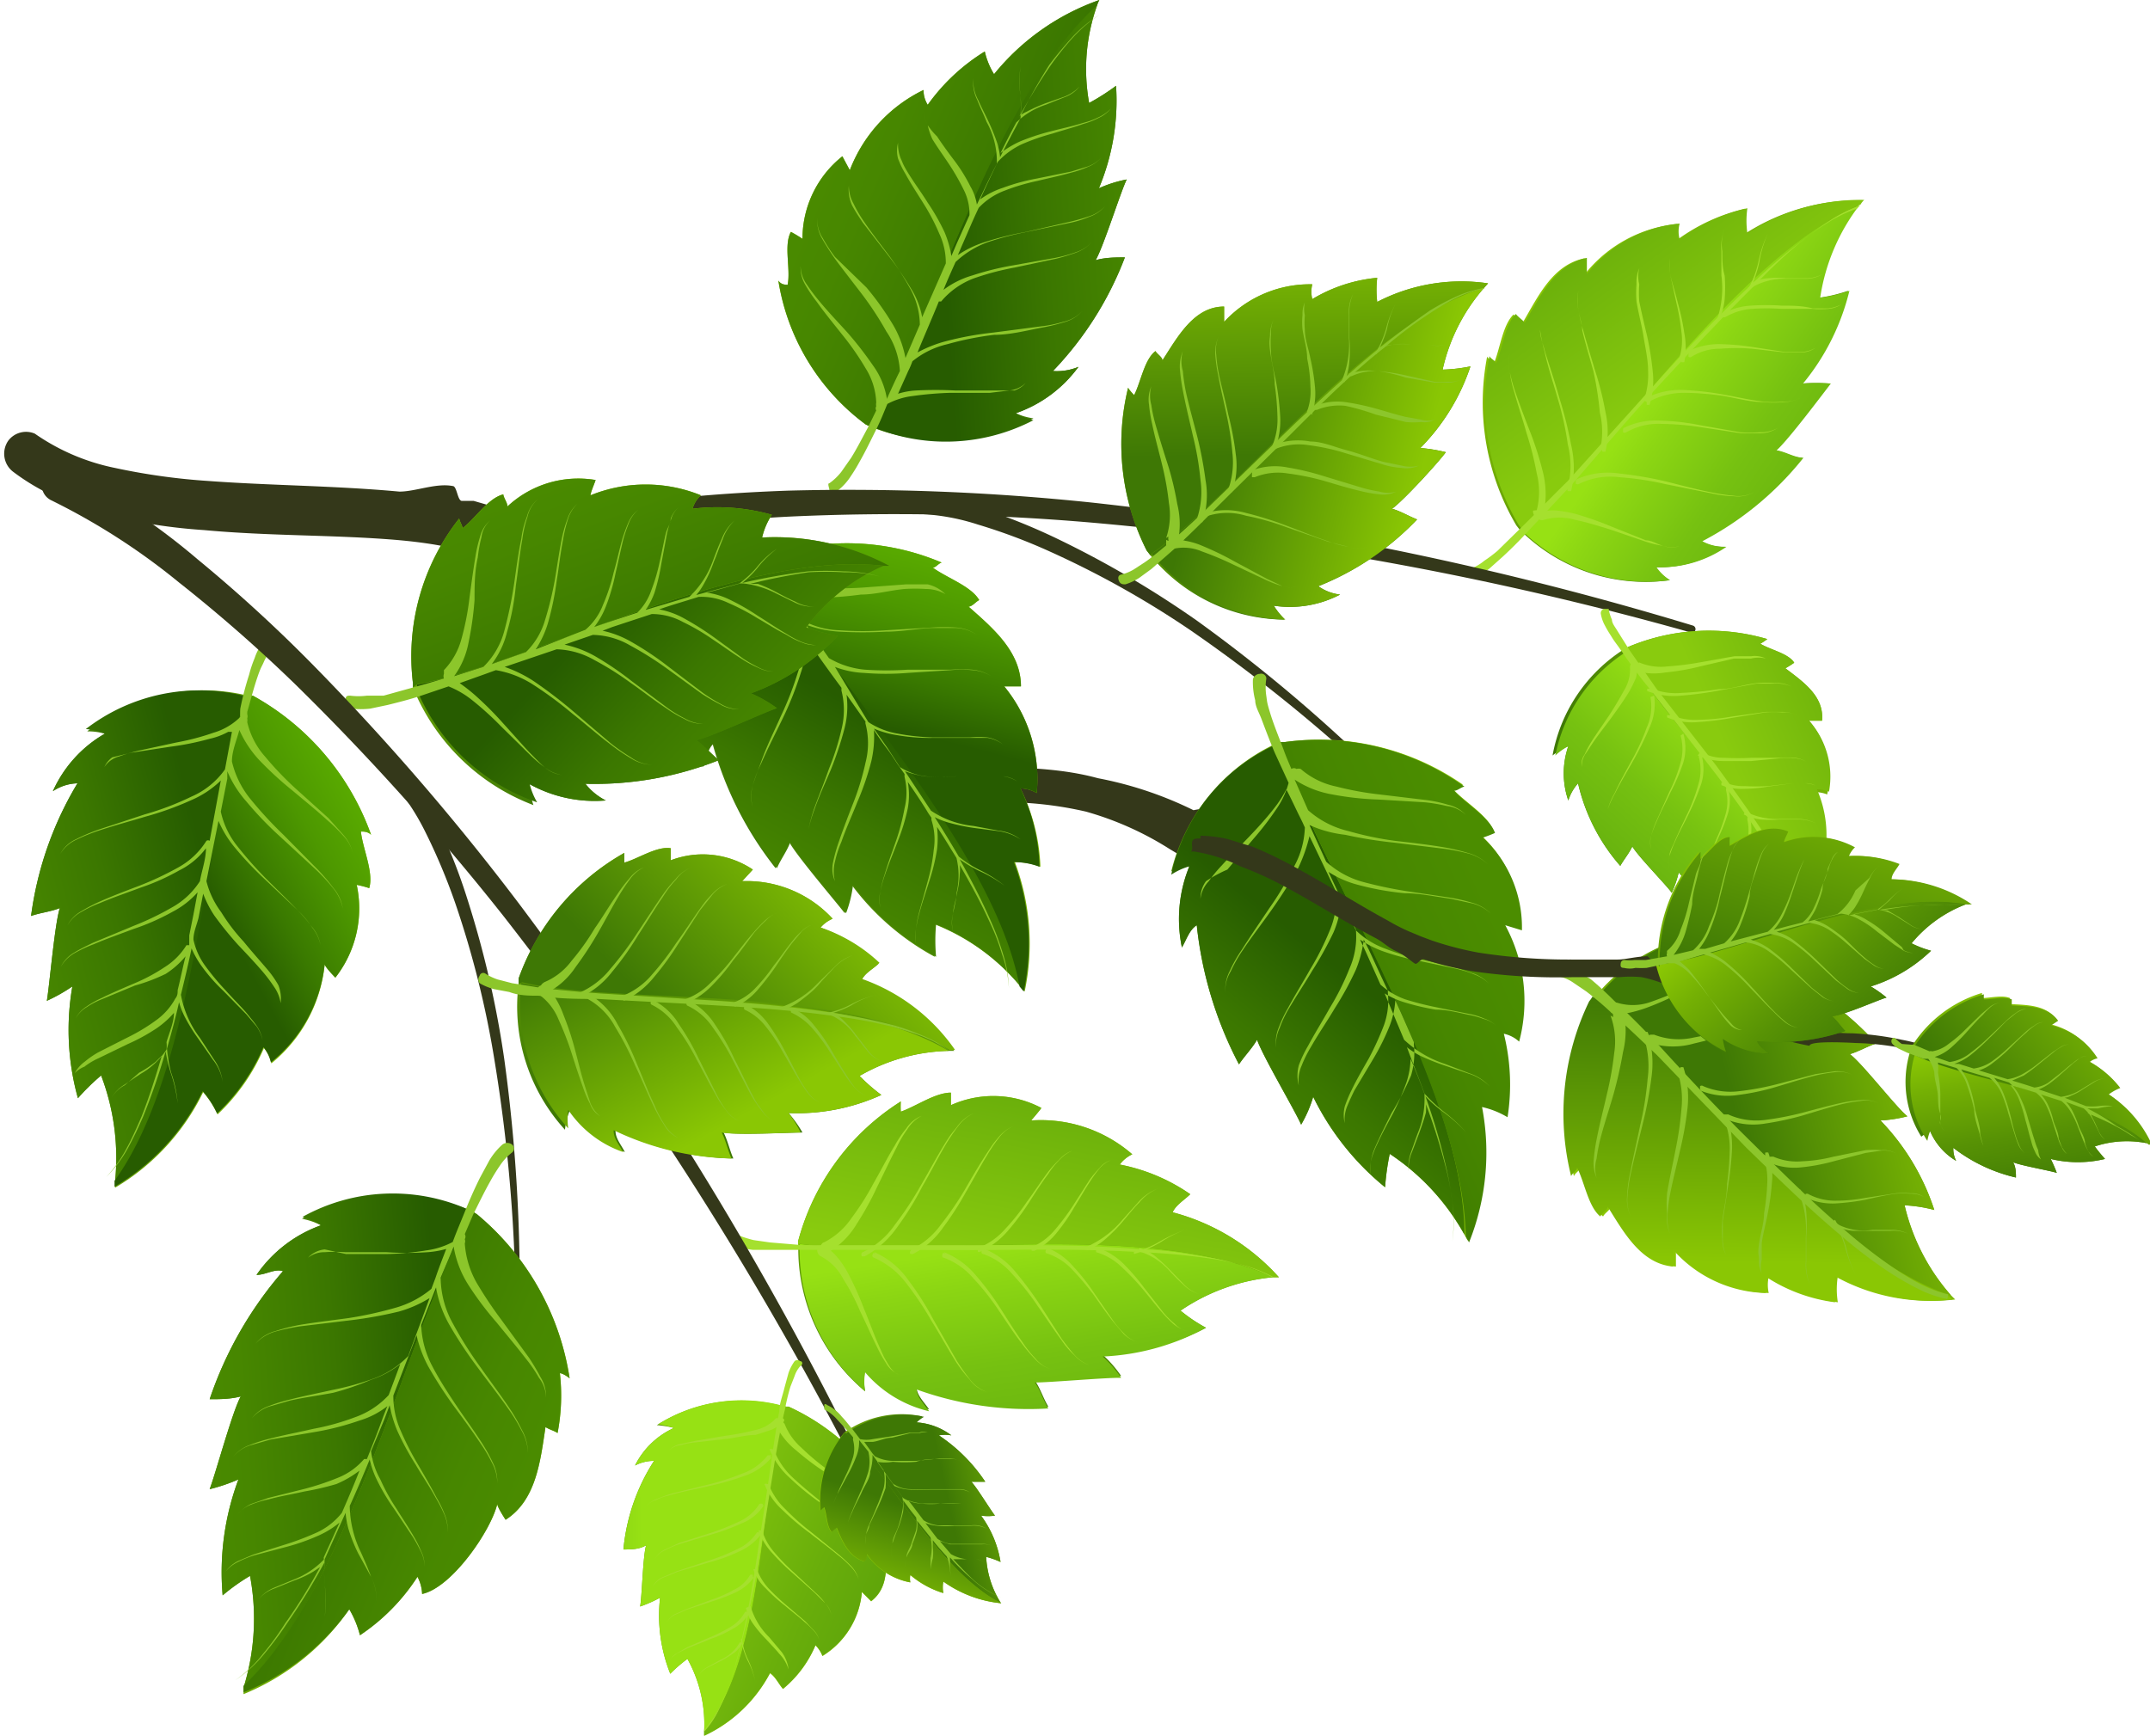 <?xml version="1.0" encoding="UTF-8"?> <svg xmlns="http://www.w3.org/2000/svg" xmlns:xlink="http://www.w3.org/1999/xlink" viewBox="0 0 46.35 37.43"><defs><style>.cls-1{fill:#34381a;}.cls-2{fill:url(#linear-gradient);}.cls-3{fill:url(#linear-gradient-2);}.cls-4{fill:url(#linear-gradient-3);}.cls-5{fill:#8cc62b;}.cls-6{fill:url(#linear-gradient-4);}.cls-7{fill:url(#linear-gradient-5);}.cls-8{fill:url(#linear-gradient-6);}.cls-9{fill:url(#linear-gradient-7);}.cls-10{fill:url(#linear-gradient-8);}.cls-11{fill:url(#linear-gradient-9);}.cls-12{fill:#a5e02e;}.cls-13{fill:url(#linear-gradient-10);}.cls-14{fill:url(#linear-gradient-11);}.cls-15{fill:url(#linear-gradient-12);}.cls-16{fill:url(#linear-gradient-13);}.cls-17{fill:url(#linear-gradient-14);}.cls-18{fill:url(#linear-gradient-15);}.cls-19{fill:url(#linear-gradient-16);}.cls-20{fill:url(#linear-gradient-17);}.cls-21{fill:url(#linear-gradient-18);}.cls-22{fill:url(#linear-gradient-19);}.cls-23{fill:url(#linear-gradient-20);}.cls-24{fill:url(#linear-gradient-21);}.cls-25{fill:url(#linear-gradient-22);}.cls-26{fill:url(#linear-gradient-23);}.cls-27{fill:url(#linear-gradient-24);}.cls-28{fill:url(#linear-gradient-25);}.cls-29{fill:url(#linear-gradient-26);}.cls-30{fill:url(#linear-gradient-27);}.cls-31{fill:url(#linear-gradient-28);}.cls-32{fill:url(#linear-gradient-29);}.cls-33{fill:url(#linear-gradient-30);}.cls-34{fill:url(#linear-gradient-31);}.cls-35{fill:url(#linear-gradient-32);}.cls-36{fill:url(#linear-gradient-33);}.cls-37{fill:url(#linear-gradient-34);}.cls-38{fill:url(#linear-gradient-35);}.cls-39{fill:url(#linear-gradient-36);}.cls-40{fill:url(#linear-gradient-37);}.cls-41{fill:url(#linear-gradient-38);}.cls-42{fill:url(#linear-gradient-39);}.cls-43{fill:url(#linear-gradient-40);}.cls-44{fill:url(#linear-gradient-41);}.cls-45{fill:url(#linear-gradient-42);}.cls-46{fill:url(#linear-gradient-43);}.cls-47{fill:url(#linear-gradient-44);}.cls-48{fill:url(#linear-gradient-45);}.cls-49{fill:url(#linear-gradient-46);}.cls-50{fill:url(#linear-gradient-47);}.cls-51{fill:url(#linear-gradient-48);}</style><linearGradient id="linear-gradient" x1="52.44" y1="-13.88" x2="59.29" y2="-13.88" gradientTransform="translate(-34.8 -8.97) rotate(27.57)" gradientUnits="userSpaceOnUse"><stop offset="0" stop-color="#8ac704"></stop><stop offset="1" stop-color="#3e7805"></stop></linearGradient><linearGradient id="linear-gradient-2" x1="55.29" y1="-13.14" x2="60.11" y2="-16.11" gradientTransform="translate(-34.8 -8.97) rotate(27.57)" gradientUnits="userSpaceOnUse"><stop offset="0" stop-color="#275c00"></stop><stop offset="0.01" stop-color="#275d00"></stop><stop offset="0.39" stop-color="#3b7700"></stop><stop offset="0.74" stop-color="#478700"></stop><stop offset="1" stop-color="#4b8d00"></stop></linearGradient><linearGradient id="linear-gradient-3" x1="51.42" y1="-13.51" x2="59.27" y2="-14.16" gradientTransform="translate(-34.8 -8.97) rotate(27.57)" gradientUnits="userSpaceOnUse"><stop offset="0" stop-color="#4b8d00"></stop><stop offset="0.26" stop-color="#478700"></stop><stop offset="0.61" stop-color="#3b7700"></stop><stop offset="0.99" stop-color="#275d00"></stop><stop offset="1" stop-color="#275c00"></stop></linearGradient><linearGradient id="linear-gradient-4" x1="-423.49" y1="-12.52" x2="-416.48" y2="-12.52" gradientTransform="translate(-351.88 213.63) rotate(150.34)" xlink:href="#linear-gradient"></linearGradient><linearGradient id="linear-gradient-5" x1="-420.58" y1="-11.79" x2="-415.8" y2="-14.73" gradientTransform="translate(-351.88 213.63) rotate(150.34)" xlink:href="#linear-gradient-2"></linearGradient><linearGradient id="linear-gradient-6" x1="-423.88" y1="-8.45" x2="-420.62" y2="-11.83" gradientTransform="translate(-351.88 213.63) rotate(150.34)" gradientUnits="userSpaceOnUse"><stop offset="0" stop-color="#5db000"></stop><stop offset="0.19" stop-color="#59aa00"></stop><stop offset="0.45" stop-color="#4d9800"></stop><stop offset="0.75" stop-color="#3a7a00"></stop><stop offset="1" stop-color="#275c00"></stop></linearGradient><linearGradient id="linear-gradient-7" x1="-16.3" y1="-68.68" x2="-10.52" y2="-68.68" gradientTransform="matrix(0.78, 0.88, -0.92, 0.82, -15.95, 75.74)" xlink:href="#linear-gradient"></linearGradient><linearGradient id="linear-gradient-8" x1="-13.82" y1="-68.47" x2="-9.19" y2="-69.68" gradientTransform="matrix(0.78, 0.88, -0.92, 0.82, -15.95, 75.74)" gradientUnits="userSpaceOnUse"><stop offset="0" stop-color="#97e114"></stop><stop offset="0.13" stop-color="#8cd613"></stop><stop offset="0.43" stop-color="#76c111"></stop><stop offset="0.73" stop-color="#69b40f"></stop><stop offset="1" stop-color="#65b00f"></stop></linearGradient><linearGradient id="linear-gradient-9" x1="-13.17" y1="-68.65" x2="-18.47" y2="-69.19" gradientTransform="matrix(0.78, 0.88, -0.92, 0.82, -15.95, 75.74)" gradientUnits="userSpaceOnUse"><stop offset="0" stop-color="#89cb0e"></stop><stop offset="0.62" stop-color="#69ae0b"></stop><stop offset="1" stop-color="#5ba10a"></stop></linearGradient><linearGradient id="linear-gradient-10" x1="-25.39" y1="-171.17" x2="-19.56" y2="-171.17" gradientTransform="matrix(0.68, 0.91, -0.69, 0.52, -75.19, 118.05)" xlink:href="#linear-gradient"></linearGradient><linearGradient id="linear-gradient-11" x1="-23.5" y1="-170.27" x2="-19.62" y2="-172.65" gradientTransform="matrix(0.68, 0.91, -0.69, 0.52, -75.19, 118.05)" gradientUnits="userSpaceOnUse"><stop offset="0" stop-color="#3e7805"></stop><stop offset="1" stop-color="#8ac704"></stop></linearGradient><linearGradient id="linear-gradient-12" x1="-21.5" y1="-170.53" x2="-25.9" y2="-172.96" xlink:href="#linear-gradient-11"></linearGradient><linearGradient id="linear-gradient-13" x1="-388.49" y1="52.09" x2="-381.29" y2="52.09" gradientTransform="matrix(-0.94, 0.33, -0.33, -0.94, -316.61, 197.38)" xlink:href="#linear-gradient"></linearGradient><linearGradient id="linear-gradient-14" x1="-385.53" y1="52.87" x2="-380.56" y2="49.81" gradientTransform="matrix(-0.94, 0.33, -0.33, -0.94, -316.61, 197.38)" xlink:href="#linear-gradient-2"></linearGradient><linearGradient id="linear-gradient-15" x1="-389.47" y1="52.47" x2="-381.74" y2="51.83" gradientTransform="matrix(-0.94, 0.33, -0.33, -0.94, -316.61, 197.38)" xlink:href="#linear-gradient-3"></linearGradient><linearGradient id="linear-gradient-16" x1="-363.51" y1="-24.63" x2="-357.81" y2="-24.63" gradientTransform="matrix(-0.87, 0.51, -0.43, -0.74, -286.55, 182.76)" xlink:href="#linear-gradient"></linearGradient><linearGradient id="linear-gradient-17" x1="-361.12" y1="-24.41" x2="-356.42" y2="-25.65" gradientTransform="matrix(-0.87, 0.51, -0.43, -0.74, -286.55, 182.76)" xlink:href="#linear-gradient-8"></linearGradient><linearGradient id="linear-gradient-18" x1="-360.44" y1="-24.61" x2="-365.63" y2="-25.14" gradientTransform="matrix(-0.87, 0.51, -0.43, -0.74, -286.55, 182.76)" xlink:href="#linear-gradient-9"></linearGradient><linearGradient id="linear-gradient-19" x1="-71.27" y1="-174.84" x2="-64.26" y2="-174.84" gradientTransform="translate(-136.31 125.42) rotate(74.49)" xlink:href="#linear-gradient"></linearGradient><linearGradient id="linear-gradient-20" x1="-68.32" y1="-174.09" x2="-63.38" y2="-177.13" gradientTransform="translate(-136.31 125.42) rotate(74.49)" xlink:href="#linear-gradient-2"></linearGradient><linearGradient id="linear-gradient-21" x1="-72.34" y1="-174.46" x2="-64.17" y2="-175.13" gradientTransform="translate(-136.31 125.42) rotate(74.49)" xlink:href="#linear-gradient-3"></linearGradient><linearGradient id="linear-gradient-22" x1="-491.5" y1="177.86" x2="-484.33" y2="177.86" gradientTransform="translate(-514.79 45.35) rotate(-162.74)" xlink:href="#linear-gradient"></linearGradient><linearGradient id="linear-gradient-23" x1="-488.5" y1="178.59" x2="-483.74" y2="175.67" gradientTransform="translate(-514.79 45.35) rotate(-162.74)" xlink:href="#linear-gradient-2"></linearGradient><linearGradient id="linear-gradient-24" x1="-491.83" y1="181.93" x2="-488.57" y2="178.56" gradientTransform="translate(-514.79 45.35) rotate(-162.74)" xlink:href="#linear-gradient-6"></linearGradient><linearGradient id="linear-gradient-25" x1="-162.01" y1="-156.98" x2="-156.15" y2="-156.98" gradientTransform="matrix(-0.11, 1.17, -1.22, -0.11, -186.45, 196.11)" xlink:href="#linear-gradient"></linearGradient><linearGradient id="linear-gradient-26" x1="-159.53" y1="-156.76" x2="-154.73" y2="-158.02" gradientTransform="matrix(-0.11, 1.17, -1.22, -0.11, -186.45, 196.11)" xlink:href="#linear-gradient-8"></linearGradient><linearGradient id="linear-gradient-27" x1="-158.87" y1="-156.96" x2="-164.17" y2="-157.5" gradientTransform="matrix(-0.11, 1.17, -1.22, -0.11, -186.45, 196.11)" xlink:href="#linear-gradient-9"></linearGradient><linearGradient id="linear-gradient-28" x1="-182.4" y1="-276.52" x2="-176.51" y2="-276.52" gradientTransform="matrix(-0.2, 1.12, -0.85, -0.15, -256.08, 180.29)" xlink:href="#linear-gradient"></linearGradient><linearGradient id="linear-gradient-29" x1="-180.51" y1="-275.6" x2="-176.51" y2="-278.06" gradientTransform="matrix(-0.2, 1.12, -0.85, -0.15, -256.08, 180.29)" xlink:href="#linear-gradient-11"></linearGradient><linearGradient id="linear-gradient-30" x1="-178.48" y1="-275.87" x2="-182.87" y2="-278.3" gradientTransform="matrix(-0.2, 1.12, -0.85, -0.15, -256.08, 180.29)" xlink:href="#linear-gradient-11"></linearGradient><linearGradient id="linear-gradient-31" x1="-421.91" y1="252.53" x2="-414.52" y2="252.53" gradientTransform="matrix(-0.89, -0.46, 0.46, -0.89, -479.92, 60.65)" xlink:href="#linear-gradient"></linearGradient><linearGradient id="linear-gradient-32" x1="-418.84" y1="253.31" x2="-413.88" y2="250.25" gradientTransform="matrix(-0.89, -0.46, 0.46, -0.89, -479.92, 60.65)" xlink:href="#linear-gradient-2"></linearGradient><linearGradient id="linear-gradient-33" x1="-422.87" y1="252.92" x2="-415.14" y2="252.28" gradientTransform="matrix(-0.89, -0.46, 0.46, -0.89, -479.92, 60.65)" xlink:href="#linear-gradient-3"></linearGradient><linearGradient id="linear-gradient-34" x1="-434.3" y1="197.4" x2="-428.48" y2="197.4" gradientTransform="matrix(-0.96, -0.29, 0.24, -0.82, -448.09, 72.66)" xlink:href="#linear-gradient"></linearGradient><linearGradient id="linear-gradient-35" x1="-431.82" y1="197.62" x2="-427.13" y2="196.38" gradientTransform="matrix(-0.96, -0.29, 0.24, -0.82, -448.09, 72.66)" xlink:href="#linear-gradient-8"></linearGradient><linearGradient id="linear-gradient-36" x1="-431.14" y1="197.43" x2="-436.49" y2="196.88" gradientTransform="matrix(-0.96, -0.29, 0.24, -0.82, -448.09, 72.66)" xlink:href="#linear-gradient-9"></linearGradient><linearGradient id="linear-gradient-37" x1="183.45" y1="-415.14" x2="189.12" y2="-415.14" gradientTransform="matrix(0.46, -0.38, -0.43, -0.43, -242.9, -74.2)" xlink:href="#linear-gradient"></linearGradient><linearGradient id="linear-gradient-38" x1="185.61" y1="-414.44" x2="188.76" y2="-416.37" gradientTransform="matrix(0.46, -0.38, -0.43, -0.43, -242.9, -74.2)" xlink:href="#linear-gradient-11"></linearGradient><linearGradient id="linear-gradient-39" x1="186.96" y1="-414.62" x2="183.23" y2="-416.68" gradientTransform="matrix(0.46, -0.38, -0.43, -0.43, -242.9, -74.2)" xlink:href="#linear-gradient-11"></linearGradient><linearGradient id="linear-gradient-40" x1="55.21" y1="-400.29" x2="61.34" y2="-400.29" gradientTransform="matrix(0.69, -0.91, -0.69, -0.52, -277.74, -132.31)" xlink:href="#linear-gradient"></linearGradient><linearGradient id="linear-gradient-41" x1="57.16" y1="-399.32" x2="61.28" y2="-401.85" gradientTransform="matrix(0.69, -0.91, -0.69, -0.52, -277.74, -132.31)" xlink:href="#linear-gradient-11"></linearGradient><linearGradient id="linear-gradient-42" x1="59.35" y1="-399.58" x2="54.54" y2="-402.24" gradientTransform="matrix(0.69, -0.91, -0.69, -0.52, -277.74, -132.31)" xlink:href="#linear-gradient-11"></linearGradient><linearGradient id="linear-gradient-43" x1="-196.78" y1="-12.07" x2="-193.08" y2="-12.07" gradientTransform="translate(-39.65 200.24) rotate(111.77)" xlink:href="#linear-gradient"></linearGradient><linearGradient id="linear-gradient-44" x1="-195.95" y1="-11.25" x2="-192.72" y2="-13.23" gradientTransform="translate(-39.65 200.24) rotate(111.77)" gradientUnits="userSpaceOnUse"><stop offset="0" stop-color="#8ac704"></stop><stop offset="0.2" stop-color="#74b004"></stop><stop offset="0.53" stop-color="#579205"></stop><stop offset="0.81" stop-color="#447f05"></stop><stop offset="1" stop-color="#3e7805"></stop></linearGradient><linearGradient id="linear-gradient-45" x1="-193.99" y1="-11.51" x2="-197.96" y2="-13.55" gradientTransform="translate(-39.65 200.24) rotate(111.77)" xlink:href="#linear-gradient-11"></linearGradient><linearGradient id="linear-gradient-46" x1="-27.66" y1="54" x2="-22.84" y2="54" gradientTransform="translate(96.65 35.66) rotate(80.05)" xlink:href="#linear-gradient"></linearGradient><linearGradient id="linear-gradient-47" x1="-26.54" y1="55.05" x2="-22.43" y2="52.52" gradientTransform="translate(96.65 35.66) rotate(80.05)" xlink:href="#linear-gradient-44"></linearGradient><linearGradient id="linear-gradient-48" x1="-24.04" y1="54.72" x2="-29.2" y2="52.07" gradientTransform="translate(96.65 35.66) rotate(80.05)" xlink:href="#linear-gradient-11"></linearGradient></defs><title>лист1</title><g id="Слой_2" data-name="Слой 2"><g id="Слой_1-2" data-name="Слой 1"><path class="cls-1" d="M.75,9.35a4.63,4.63,0,0,0,1.73.74,13.81,13.81,0,0,0,2,.28c1.34.1,2.72.1,4.13.23.35,0,.79-.19,1.15-.12.09,0,.1.3.19.32l.13,0,.13,0,.52.15a12.5,12.5,0,0,1,2,.84,23.38,23.38,0,0,1,3.5,2.42c.54.43,1.08.87,1.63,1.29a1.45,1.45,0,0,0,1.05.41c.5-.06.23.41.55.48,1.24.27,2.78,0,4.21.39a8.06,8.06,0,0,1,2.06.69c.63-.13.63.12.57.4s.72.8,1.05,1A12.44,12.44,0,0,0,29,20a4.56,4.56,0,0,0,1.9.48.21.21,0,0,1,.2.21.2.2,0,0,1-.19.2,5,5,0,0,1-2.1-.46,12.38,12.38,0,0,1-1.85-1c-.58-.38-1.15-.77-1.74-1.12a6.8,6.8,0,0,0-1.81-.81,7.94,7.94,0,0,0-2-.2,11.05,11.05,0,0,1-2.12-.14,4.62,4.62,0,0,1-1.07-.35,19.12,19.12,0,0,1-1.74-1.29c-.57-.42-.37,0-.92-.41a22.47,22.47,0,0,0-3.36-2.4A10.68,10.68,0,0,0,10.43,12L10,11.83l-.24-.06-.24,0c-.32-.06-.65-.1-1-.13-1.34-.11-2.72-.08-4.12-.21a12.11,12.11,0,0,1-2.12-.33,6.81,6.81,0,0,1-1-.35,4.74,4.74,0,0,1-1-.58h0a.49.49,0,0,1-.1-.67A.48.48,0,0,1,.75,9.35Z"></path><path class="cls-2" d="M21.9,8.91a2.81,2.81,0,0,0,1.35-1A1.21,1.21,0,0,1,22.7,8a7.26,7.26,0,0,0,1.55-2.45c-.2,0-.42,0-.63.06.17-.29.54-1.48.67-1.74a2.61,2.61,0,0,0-.6.19,4.88,4.88,0,0,0,.37-2.21,4.88,4.88,0,0,1-.58.37A4.09,4.09,0,0,1,23.65.12h0A.61.61,0,0,1,23.7,0a5.09,5.09,0,0,0-2.27,1.6,1.63,1.63,0,0,1-.2-.49A4.24,4.24,0,0,0,20,2.26a.59.59,0,0,1-.09-.32,3.19,3.19,0,0,0-1.59,1.73l-.16-.3a2.27,2.27,0,0,0-.86,1.78A2.72,2.72,0,0,0,17.05,5c-.16.29,0,.8-.07,1.14-.05,0-.14,0-.2-.09a4.79,4.79,0,0,0,1.88,3.1l.1.05a4.3,4.3,0,0,0,3.52-.18A1.32,1.32,0,0,1,21.9,8.91Z"></path><path class="cls-3" d="M22.28,9.06a1.32,1.32,0,0,1-.38-.15,2.81,2.81,0,0,0,1.35-1A1.21,1.21,0,0,1,22.7,8a7.26,7.26,0,0,0,1.55-2.45c-.2,0-.42,0-.63.06.17-.29.54-1.48.67-1.74a2.61,2.61,0,0,0-.6.19,4.88,4.88,0,0,0,.37-2.21,4.88,4.88,0,0,1-.58.37A4.09,4.09,0,0,1,23.65.12c-2.32,2-3.59,7.06-4.89,9.11,0,0,.11,0,.11,0A4.09,4.09,0,0,0,22.28,9.06Z"></path><path class="cls-4" d="M18.77,9.21c1.29-2.05,2.56-7,4.88-9.09h0A.61.61,0,0,1,23.7,0a5.09,5.09,0,0,0-2.27,1.6,1.63,1.63,0,0,1-.2-.49A4.24,4.24,0,0,0,20,2.26a.59.59,0,0,1-.09-.32,3.19,3.19,0,0,0-1.59,1.73l-.16-.3a2.27,2.27,0,0,0-.86,1.78A2.72,2.72,0,0,0,17.05,5c-.16.29,0,.8-.07,1.14-.05,0-.14,0-.2-.09a4.79,4.79,0,0,0,1.88,3.1l.1.05A0,0,0,0,1,18.77,9.21Z"></path><path class="cls-5" d="M21.87,8.42l-.42,0H20.6a8.24,8.24,0,0,0-.86,0,1.59,1.59,0,0,0-.38.07L19.58,8a1.89,1.89,0,0,0,.09-.21,1.86,1.86,0,0,1,.76-.37,6.56,6.56,0,0,1,1-.2c.34,0,.69-.09,1-.15a4.05,4.05,0,0,0,.5-.12.81.81,0,0,0,.4-.24.79.79,0,0,1-.41.23,2.77,2.77,0,0,1-.5.1l-1,.13a7,7,0,0,0-1,.18,2.75,2.75,0,0,0-.64.25c.15-.37.31-.73.46-1.1,0,0,0,0,.05,0A1.7,1.7,0,0,1,21,6a5.83,5.83,0,0,1,.87-.23l.89-.19a4.38,4.38,0,0,0,.43-.13.89.89,0,0,0,.35-.23.84.84,0,0,1-.35.22,3.17,3.17,0,0,1-.44.12l-.9.16a6.09,6.09,0,0,0-.89.22,1.9,1.9,0,0,0-.62.31c.08-.2.17-.4.26-.6a0,0,0,0,0,0,0,2,2,0,0,1,.7-.43A6.56,6.56,0,0,1,22.14,5l.9-.19a2.13,2.13,0,0,0,.43-.13.8.8,0,0,0,.35-.23.81.81,0,0,1-.36.22,4.43,4.43,0,0,1-.43.12L22.12,5a6.8,6.8,0,0,0-.89.22,2.23,2.23,0,0,0-.58.28l.09-.21c.12-.27.23-.54.36-.81,0,0,0,0,0,0a1.48,1.48,0,0,1,.56-.37,4.44,4.44,0,0,1,.71-.21c.24-.06.49-.11.73-.18a2.06,2.06,0,0,0,.35-.12.75.75,0,0,0,.29-.2.73.73,0,0,1-.29.19l-.36.11-.74.15a4.36,4.36,0,0,0-.73.2,1.74,1.74,0,0,0-.49.25c.12-.27.25-.54.38-.81,0,0,0,0,0,0a1.66,1.66,0,0,1,.52-.38,4.67,4.67,0,0,1,.66-.23c.22-.07.45-.13.67-.21a1.62,1.62,0,0,0,.33-.13.73.73,0,0,0,.26-.2.88.88,0,0,1-.27.19,1.61,1.61,0,0,1-.33.12c-.22.07-.46.12-.69.18a4.78,4.78,0,0,0-.67.22,2.22,2.22,0,0,0-.42.25c.11-.22.22-.44.34-.66l0,0a1.66,1.66,0,0,1,.63-.38l.4-.16a.73.73,0,0,0,.33-.23.91.91,0,0,1-.34.22l-.4.14a3.7,3.7,0,0,0-.4.18.6.6,0,0,0-.15.09c.21-.37.43-.74.67-1.09a6.39,6.39,0,0,1,.47-.59,3.12,3.12,0,0,1,.58-.5h0a2.9,2.9,0,0,0-.6.5c-.17.19-.33.38-.48.58A12.86,12.86,0,0,0,22,2.5a3.09,3.09,0,0,0,0-.43,2.22,2.22,0,0,1,0-.63,2.66,2.66,0,0,0,0,.63,2.57,2.57,0,0,1,0,.48h0s0,0,0,0c-.15.28-.3.56-.44.84a1.59,1.59,0,0,0-.06-.3,4.62,4.62,0,0,0-.19-.47c-.07-.15-.15-.3-.22-.46a.9.9,0,0,1-.11-.47.88.88,0,0,0,.09.47c.06.16.14.31.2.47a1.76,1.76,0,0,1,.22.9c-.15.29-.29.59-.43.88a1.14,1.14,0,0,0-.14-.39,3.55,3.55,0,0,0-.34-.55c-.13-.17-.26-.35-.38-.53A1.48,1.48,0,0,1,20,2.7a.59.59,0,0,1-.07-.29A.58.58,0,0,0,20,2.7,1.51,1.51,0,0,0,20.1,3c.11.18.24.36.36.54a5,5,0,0,1,.31.54,1.15,1.15,0,0,1,.13.56l-.27.6-.12.28A2.21,2.21,0,0,0,20.36,5,4.7,4.7,0,0,0,20,4.37c-.13-.21-.28-.41-.41-.62s-.12-.22-.17-.33a.82.82,0,0,1-.06-.34.67.67,0,0,0,0,.34,2,2,0,0,0,.16.33c.12.22.26.43.39.64a4.48,4.48,0,0,1,.34.65,1.48,1.48,0,0,1,.14.64l-.51,1.16a1.7,1.7,0,0,0-.23-.6,6.76,6.76,0,0,0-.5-.73l-.55-.71c-.08-.12-.16-.24-.23-.37A.82.82,0,0,1,18.3,4a.78.78,0,0,0,.1.39,2.88,2.88,0,0,0,.22.38c.17.25.35.48.53.72a6.44,6.44,0,0,1,.47.73,1.63,1.63,0,0,1,.21.78h0l-.31.72h0a0,0,0,0,0,0,0v0a2.18,2.18,0,0,0-.27-.72,6.16,6.16,0,0,0-.57-.8L18,5.54a3.42,3.42,0,0,1-.26-.4.72.72,0,0,1-.12-.44.77.77,0,0,0,.1.44c.08.14.17.28.26.41s.4.53.6.79a7,7,0,0,1,.53.81A1.68,1.68,0,0,1,19.4,8h0l0,0c-.1.2-.19.4-.28.6h0a1.68,1.68,0,0,0-.3-.72,7.72,7.72,0,0,0-.56-.72c-.2-.22-.41-.44-.6-.67a4.22,4.22,0,0,1-.27-.36.7.7,0,0,1-.13-.39.72.72,0,0,0,.1.4,3,3,0,0,0,.25.37c.17.24.36.47.55.71a5.79,5.79,0,0,1,.5.72,1.49,1.49,0,0,1,.23.74h0a.2.2,0,0,0,0,.08.09.09,0,0,0,0,.09l0,0-.18.37c-.12.22-.23.44-.36.65l-.21.3a1.23,1.23,0,0,1-.26.25h0c-.05,0,0,.1,0,.15a.15.15,0,0,0,.19,0,1.24,1.24,0,0,0,.27-.3,3.62,3.62,0,0,0,.2-.33c.12-.21.23-.44.34-.66s.17-.38.25-.57a1.55,1.55,0,0,1,.54-.17,7.35,7.35,0,0,1,.82-.07l.85,0,.42-.05a.6.6,0,0,0,.35-.16A.57.57,0,0,1,21.87,8.42Z"></path><path class="cls-6" d="M15,14.87a2.86,2.86,0,0,0,.13,1.67c.07-.18.09-.39.23-.51a7.52,7.52,0,0,0,1.36,2.69c.08-.19.22-.37.29-.57.16.3,1,1.28,1.2,1.54a2.59,2.59,0,0,0,.15-.61,5.48,5.48,0,0,0,1.79,1.55,3.94,3.94,0,0,1,0-.7A4.62,4.62,0,0,1,22,21.27h0l.09.11a5,5,0,0,0-.21-2.79,1.52,1.52,0,0,1,.55.1A4.12,4.12,0,0,0,22,17a.71.71,0,0,1,.35.1,3.15,3.15,0,0,0-.7-2.3l.36,0c0-.75-.61-1.26-1.13-1.72.08,0,.16-.11.23-.14-.17-.3-.7-.48-1-.7.06,0,.12-.09.19-.11A5.23,5.23,0,0,0,16.55,12l-.1.06a4,4,0,0,0-1.76,3A1.61,1.61,0,0,1,15,14.87Z"></path><path class="cls-7" d="M14.69,15.1a1.61,1.61,0,0,1,.34-.23,2.86,2.86,0,0,0,.13,1.67c.07-.18.09-.39.23-.51a7.52,7.52,0,0,0,1.36,2.69c.08-.19.22-.37.29-.57.16.3,1,1.28,1.2,1.54a2.59,2.59,0,0,0,.15-.61,5.48,5.48,0,0,0,1.79,1.55,3.94,3.94,0,0,1,0-.7A4.62,4.62,0,0,1,22,21.27c-.57-3.09-4.38-7-5.52-9.2,0,0,0,0,0,0A4,4,0,0,0,14.69,15.1Z"></path><path class="cls-8" d="M16.46,12.07c1.14,2.24,4.95,6.11,5.52,9.2h0l.09.11a5,5,0,0,0-.21-2.79,1.52,1.52,0,0,1,.55.1A4.12,4.12,0,0,0,22,17a.71.71,0,0,1,.35.1,3.15,3.15,0,0,0-.7-2.3l.36,0c0-.75-.61-1.26-1.13-1.72.08,0,.16-.11.23-.14-.17-.3-.7-.48-1-.7.06,0,.12-.09.19-.11A5.23,5.23,0,0,0,16.55,12l-.1.06S16.46,12.06,16.46,12.07Z"></path><path class="cls-5" d="M15.5,15.1a3.24,3.24,0,0,1,.2-.36c.15-.24.32-.47.48-.71s.31-.48.44-.73a2.78,2.78,0,0,0,.16-.4s0,0,0,0l.47.66h0a1.69,1.69,0,0,1-.05.94,6.91,6.91,0,0,1-.37.95c-.14.32-.3.63-.43,1-.06.16-.12.32-.17.48a.87.87,0,0,0,0,.48.8.8,0,0,1,0-.48,2.68,2.68,0,0,1,.18-.47c.14-.32.3-.63.45-.94a7.22,7.22,0,0,0,.4-1,2.18,2.18,0,0,0,.12-.75c.25.36.5.71.76,1.06t0,.06a1.71,1.71,0,0,1,0,.84,5.57,5.57,0,0,1-.27.85c-.1.29-.22.58-.32.86a3.6,3.6,0,0,0-.12.44.85.85,0,0,0,0,.42.85.85,0,0,1,0-.42,3.06,3.06,0,0,1,.13-.43c.1-.29.23-.57.35-.85a7.39,7.39,0,0,0,.29-.87,1.92,1.92,0,0,0,.05-.75l.41.58a.09.09,0,0,0,0,.05,1.66,1.66,0,0,1,0,.83,5.63,5.63,0,0,1-.26.86c-.11.28-.22.57-.32.86a3.45,3.45,0,0,0-.12.43A.66.66,0,0,0,18,19a.85.85,0,0,1,0-.42,2.39,2.39,0,0,1,.14-.43c.1-.29.23-.57.34-.85a6,6,0,0,0,.3-.87,2.31,2.31,0,0,0,.06-.69c.09.14.18.27.28.4s.17.25.26.38a0,0,0,0,0,0,0h0l.12.17s0,0,0,.06a1.41,1.41,0,0,1,0,.68,4.79,4.79,0,0,1-.19.72c-.08.23-.17.47-.24.71a2.37,2.37,0,0,0-.09.36.82.82,0,0,0,0,.35.69.69,0,0,1,0-.35,2.42,2.42,0,0,1,.1-.36c.08-.24.18-.47.27-.71a4.29,4.29,0,0,0,.22-.72,1.58,1.58,0,0,0,0-.57c.14.2.28.41.41.62,0,0,0,0,0,0h0a1.3,1.3,0,0,0,.1.15,0,0,0,0,0,0,.05,1.38,1.38,0,0,1,.05.64A3.91,3.91,0,0,1,20,19c-.06.23-.13.46-.19.69a2,2,0,0,0-.06.34.72.72,0,0,0,0,.33.61.61,0,0,1,0-.33,2.05,2.05,0,0,1,.07-.34c.06-.23.14-.45.21-.68a4.34,4.34,0,0,0,.17-.69,2,2,0,0,0,0-.49c.12.18.23.36.34.54v0h0l.08.13a1.63,1.63,0,0,1,0,.76c0,.14-.05.29-.07.43a.81.81,0,0,0,0,.41.72.72,0,0,1,0-.41c0-.14.06-.28.08-.43a2,2,0,0,0,.06-.42.61.61,0,0,0,0-.19c.23.4.45.8.64,1.22a4.59,4.59,0,0,1,.27.7,2.63,2.63,0,0,1,.15.74h0a2.68,2.68,0,0,0-.13-.75,5.89,5.89,0,0,0-.26-.7c-.2-.46-.43-.9-.67-1.33l0,0a3.26,3.26,0,0,0,.4.24,2.92,2.92,0,0,1,.57.33,2.93,2.93,0,0,0-.56-.35,2.44,2.44,0,0,1-.43-.28h0c-.17-.29-.34-.57-.52-.85a1.66,1.66,0,0,0,.31.12,4.36,4.36,0,0,0,.52.11l.54.07a1.12,1.12,0,0,1,.48.18.94.94,0,0,0-.48-.19l-.53-.1a2,2,0,0,1-.92-.33l-.56-.85a2.26,2.26,0,0,0,.43.11,5.15,5.15,0,0,0,.68,0l.68,0,.33,0a.72.72,0,0,1,.3.11.61.61,0,0,0-.29-.11l-.33,0c-.23,0-.46,0-.68,0a4.68,4.68,0,0,1-.66,0,1.34,1.34,0,0,1-.57-.2l-.26-.4-.3-.43a2,2,0,0,0,.49.14,4.1,4.1,0,0,0,.78.06h.79l.39,0a.75.75,0,0,1,.33.14.72.72,0,0,0-.33-.15,2.32,2.32,0,0,0-.38,0c-.26,0-.53,0-.79,0a4.66,4.66,0,0,1-.76-.08,1.65,1.65,0,0,1-.64-.25L18,14.38a2,2,0,0,0,.63.13,5.78,5.78,0,0,0,.93,0l.94-.06a2.36,2.36,0,0,1,.46,0,.9.9,0,0,1,.41.13.91.91,0,0,0-.41-.14,3.44,3.44,0,0,0-.46,0l-.93,0a7,7,0,0,1-.92,0,1.84,1.84,0,0,1-.78-.25l-.41-.58a1,1,0,0,0-.08-.14,2.43,2.43,0,0,0,.72.15,8.85,8.85,0,0,0,1,0c.35,0,.69-.07,1-.08h.51a.86.86,0,0,1,.45.15.87.87,0,0,0-.45-.16,4.35,4.35,0,0,0-.51,0l-1,.06a6.93,6.93,0,0,1-1,0,1.76,1.76,0,0,1-.86-.25l-.38-.57a2.14,2.14,0,0,0,.75.12,7.59,7.59,0,0,0,.95-.07c.31,0,.62-.09.94-.12a3.54,3.54,0,0,1,.46,0,.85.85,0,0,1,.42.11A.8.8,0,0,0,20,12.6h-.47l-.94.07a6.93,6.93,0,0,1-.91,0,1.63,1.63,0,0,1-.79-.22h0a.13.13,0,0,0-.09,0,.09.09,0,0,0-.09,0l0-.05c-.13-.21-.26-.43-.37-.65l-.15-.33a1.43,1.43,0,0,1-.09-.34h0a.11.11,0,0,0-.14-.08c-.06,0-.12.09-.11.14a1.31,1.31,0,0,0,.13.38,3.59,3.59,0,0,0,.17.34c.13.22.26.43.4.64l.09.14a1.27,1.27,0,0,1-.14.66,5.64,5.64,0,0,1-.38.73c-.14.24-.29.48-.43.73a3.26,3.26,0,0,0-.18.38.51.51,0,0,0-.05.38A.6.6,0,0,1,15.5,15.1Z"></path><path class="cls-9" d="M35.68,12.23a2.49,2.49,0,0,0,1.51-.44,1,1,0,0,1-.52-.12,6.81,6.81,0,0,0,2.18-1.8c-.19,0-.38-.13-.58-.16.25-.22,1-1.22,1.17-1.44a4,4,0,0,0-.6,0,5,5,0,0,0,1-2,3.24,3.24,0,0,1-.63.15,4.33,4.33,0,0,1,.85-2h0a.39.39,0,0,1,.08-.1,4.5,4.5,0,0,0-2.52.72,1.92,1.92,0,0,1,0-.54,4,4,0,0,0-1.46.67.65.65,0,0,1,0-.34,2.89,2.89,0,0,0-2,1.09c0-.06,0-.28,0-.35-.69.14-1,.82-1.34,1.4-.05-.07-.14-.12-.19-.19-.24.23-.29.75-.43,1.07,0-.06-.11-.1-.14-.16a5.21,5.21,0,0,0,.63,3.64l.07.09A3.83,3.83,0,0,0,36,12.51,1.09,1.09,0,0,1,35.68,12.23Z"></path><path class="cls-10" d="M36,12.51a1.09,1.09,0,0,1-.29-.28,2.49,2.49,0,0,0,1.51-.44,1,1,0,0,1-.52-.12,6.81,6.81,0,0,0,2.18-1.8c-.19,0-.38-.13-.58-.16.25-.22,1-1.22,1.17-1.44a4,4,0,0,0-.6,0,5,5,0,0,0,1-2,3.24,3.24,0,0,1-.63.15,4.33,4.33,0,0,1,.85-2c-2.72,1.13-5.48,5.47-7.3,7a0,0,0,0,0,0,0A3.83,3.83,0,0,0,36,12.51Z"></path><path class="cls-11" d="M32.81,11.41c1.82-1.51,4.58-5.85,7.3-7h0a.39.39,0,0,1,.08-.1,4.5,4.5,0,0,0-2.52.72,1.92,1.92,0,0,1,0-.54,4,4,0,0,0-1.46.67.65.65,0,0,1,0-.34,2.89,2.89,0,0,0-2,1.09c0-.06,0-.28,0-.35-.69.14-1,.82-1.34,1.4-.05-.07-.14-.12-.19-.19-.24.23-.29.75-.43,1.07,0-.06-.11-.1-.14-.16a5.21,5.21,0,0,0,.63,3.64l.07.09A0,0,0,0,1,32.81,11.41Z"></path><path class="cls-12" d="M40.1,4.43a3,3,0,0,0-.64.32c-.2.13-.39.27-.58.42-.37.3-.72.63-1.07,1-.68.67-1.33,1.37-2,2.09s-1.27,1.44-1.9,2.16l-1,1.07q-.25.27-.51.51l-.28.25a1.86,1.86,0,0,1-.31.21.13.13,0,0,1-.15-.06c0-.06,0-.12.05-.14h0a1,1,0,0,0,.29-.17,2.92,2.92,0,0,0,.28-.21l.51-.5c.34-.33.67-.68,1-1l1.93-2.14c.64-.71,1.3-1.41,2-2.07a12.12,12.12,0,0,1,1.08-.94,6.27,6.27,0,0,1,.59-.42,2.91,2.91,0,0,1,.64-.31h0Z"></path><path class="cls-12" d="M33.17,11.06a.9.9,0,0,1,.4-.05,2.66,2.66,0,0,1,.39.07,7,7,0,0,1,.77.27l.75.3c.13,0,.25.09.38.12a.55.55,0,0,0,.36,0,.49.49,0,0,1-.36,0,2.34,2.34,0,0,1-.38-.09l-.76-.26c-.26-.08-.51-.16-.76-.21a1.19,1.19,0,0,0-.68,0,.11.11,0,0,1-.14-.06.11.11,0,0,1,0-.14Z"></path><path class="cls-12" d="M34,10.33a1.64,1.64,0,0,1,.91-.12,8.05,8.05,0,0,1,1,.17c.32.08.64.17,1,.24a4.11,4.11,0,0,0,.47.07.71.71,0,0,0,.44-.08.7.7,0,0,1-.43.09,2.63,2.63,0,0,1-.48-.06l-1-.2a6.45,6.45,0,0,0-1-.15,1.53,1.53,0,0,0-.86.14.07.07,0,0,1-.08,0s0-.06,0-.07Z"></path><path class="cls-12" d="M35,9.23a1.56,1.56,0,0,1,.8-.16,5,5,0,0,1,.86.1l.85.15a3.11,3.11,0,0,0,.43,0,.71.71,0,0,0,.38-.09.68.68,0,0,1-.38.11l-.42,0-.86-.13a6.07,6.07,0,0,0-.84-.07,1.4,1.4,0,0,0-.76.18.06.06,0,0,1-.07,0,0,0,0,0,1,0-.07Z"></path><path class="cls-12" d="M35.51,8.57a1.64,1.64,0,0,1,.8-.16,6.48,6.48,0,0,1,.86.1c.28.05.57.12.85.15a2,2,0,0,0,.42,0,.73.73,0,0,0,.39-.09.83.83,0,0,1-.38.1,2.1,2.1,0,0,1-.43,0c-.28,0-.57-.08-.85-.13a6.07,6.07,0,0,0-.84-.07,1.58,1.58,0,0,0-.76.18.06.06,0,0,1-.07,0s0-.06,0-.07Z"></path><path class="cls-12" d="M36.4,7.57a1.5,1.5,0,0,1,.67-.15,5.51,5.51,0,0,1,.7.06l.71.11.35,0a.66.66,0,0,0,.31-.09.55.55,0,0,1-.31.1h-.35l-.7-.08a4.17,4.17,0,0,0-.7,0,1.14,1.14,0,0,0-.61.17.05.05,0,0,1-.07,0,0,0,0,0,1,0-.07Z"></path><path class="cls-12" d="M37.13,6.77a1.4,1.4,0,0,1,.61-.18,5,5,0,0,1,.67,0c.22,0,.44,0,.67.06h.32a.75.75,0,0,0,.3-.09.59.59,0,0,1-.29.1,1.83,1.83,0,0,1-.33,0l-.67,0a4.68,4.68,0,0,0-.65,0,1.32,1.32,0,0,0-.57.18s0,0-.07,0,0,0,0-.06Z"></path><path class="cls-12" d="M37.75,6.11A.86.86,0,0,1,38.11,6a1.8,1.8,0,0,1,.4,0h.41a.75.75,0,0,0,.37-.09.66.66,0,0,1-.37.1c-.13,0-.27,0-.4,0a1.4,1.4,0,0,0-.74.18s0,0,0,0a0,0,0,0,1,0,0Z"></path><path class="cls-12" d="M33.13,11a1.61,1.61,0,0,0,0-.79,6.93,6.93,0,0,0-.22-.87c-.08-.29-.18-.58-.26-.87a2.51,2.51,0,0,1-.1-.44.74.74,0,0,1,0-.42.75.75,0,0,0,0,.42,3.45,3.45,0,0,0,.12.43c.1.29.21.58.32.86a7.06,7.06,0,0,1,.28.89,2,2,0,0,1,0,.9h0a.09.09,0,0,1-.14.05.15.15,0,0,1-.08-.15Z"></path><path class="cls-12" d="M33.8,10.5a1.85,1.85,0,0,0,0-.91,6.64,6.64,0,0,0-.22-1c-.09-.32-.2-.64-.28-1a4.1,4.1,0,0,1-.1-.48.88.88,0,0,1,0-.46.88.88,0,0,0,0,.46c0,.16.07.32.11.48.1.32.21.64.31,1a8.8,8.8,0,0,1,.25,1,2.17,2.17,0,0,1,0,1h0a0,0,0,0,1-.07,0,.06.06,0,0,1,0-.07Z"></path><path class="cls-12" d="M34.49,9.72a1.72,1.72,0,0,0,0-.82A7.16,7.16,0,0,0,34.35,8c-.08-.29-.17-.58-.24-.88,0-.14-.06-.29-.08-.44a.93.93,0,0,1,0-.41.8.8,0,0,0,0,.41,3.13,3.13,0,0,0,.1.44c.08.29.17.58.26.88a6.66,6.66,0,0,1,.22.88,1.91,1.91,0,0,1,0,.86h0s0,0-.06,0a.05.05,0,0,1,0-.07Z"></path><path class="cls-12" d="M35.44,8.63A1.68,1.68,0,0,0,35.53,8c0-.25-.06-.5-.1-.75s-.11-.5-.15-.75a2.33,2.33,0,0,1,0-.37.81.81,0,0,1,.06-.35.7.7,0,0,0,0,.35,2.35,2.35,0,0,0,0,.37c.05.25.11.5.17.75a6.66,6.66,0,0,1,.12.76,1.74,1.74,0,0,1-.07.72h0a0,0,0,0,1-.06,0,0,0,0,0,1,0-.06Z"></path><path class="cls-12" d="M36.19,7.76a1.27,1.27,0,0,0,.06-.59,5,5,0,0,0-.11-.64L36,5.89a1.75,1.75,0,0,1,0-.32.61.61,0,0,1,0-.3.61.61,0,0,0,0,.3,3.06,3.06,0,0,0,0,.32c.05.22.12.43.17.64a5,5,0,0,1,.14.65,1.65,1.65,0,0,1,0,.63h0a0,0,0,0,1-.06,0,.11.11,0,0,1,0-.07Z"></path><path class="cls-12" d="M37,6.94a2.12,2.12,0,0,0,.11-1c0-.18,0-.35,0-.52a1.19,1.19,0,0,1,.07-.5,1,1,0,0,0-.05.5c0,.17,0,.35.05.52a3.05,3.05,0,0,1,0,.52A1.26,1.26,0,0,1,37,7h0s0,0,0,0a0,0,0,0,1,0,0Z"></path><path class="cls-12" d="M37.69,6.23a2.32,2.32,0,0,0,.22-.59,2.49,2.49,0,0,1,.2-.6,2.45,2.45,0,0,0-.18.6,2.59,2.59,0,0,1-.21.61h0v0Z"></path><path class="cls-1" d="M30.86,18a34.23,34.23,0,0,0-5.21-4.42,20.12,20.12,0,0,0-3-1.68,12.34,12.34,0,0,0-1.57-.59,4.7,4.7,0,0,0-1.6-.23h0a.19.19,0,0,1-.21-.18.19.19,0,0,1,.18-.21h0a5.25,5.25,0,0,1,1.74.28,13.21,13.21,0,0,1,1.61.65,21.47,21.47,0,0,1,3,1.76,33.81,33.81,0,0,1,5.14,4.57s0,.05,0,.06S30.87,18,30.86,18Z"></path><path class="cls-1" d="M36.46,13.64a70.33,70.33,0,0,0-12.91-2.37A49.28,49.28,0,0,0,17,11.14a31.84,31.84,0,0,0-3.23.33,13.79,13.79,0,0,0-3.09.82h0a.35.35,0,0,1-.46-.18.36.36,0,0,1,.19-.46h0a14.12,14.12,0,0,1,3.26-.8c1.1-.15,2.2-.23,3.3-.27a50.1,50.1,0,0,1,6.6.26A71.23,71.23,0,0,1,36.5,13.49a.08.08,0,0,1,0,.15Z"></path><path class="cls-13" d="M27.46,13.06a2.33,2.33,0,0,0,1.43-.24,1,1,0,0,1-.47-.18,6,6,0,0,0,2.13-1.44c-.18-.07-.36-.18-.54-.23.24-.17,1-1,1.16-1.22a3.5,3.5,0,0,0-.55-.09A4.53,4.53,0,0,0,31.7,7.9a3.41,3.41,0,0,1-.6.07A4,4,0,0,1,32,6.2h0l.08-.09a3.94,3.94,0,0,0-2.39.4,2.26,2.26,0,0,1,0-.52,3.31,3.31,0,0,0-1.4.46.69.69,0,0,1,0-.32,2.52,2.52,0,0,0-1.9.81c0-.06,0-.27,0-.33-.65,0-1,.65-1.33,1.16,0-.07-.12-.14-.15-.2-.24.18-.32.68-.46.95,0,0-.1-.1-.13-.16a5.1,5.1,0,0,0,.4,3.51l.07.09a3.77,3.77,0,0,0,2.9,1.4A1.64,1.64,0,0,1,27.46,13.06Z"></path><path class="cls-14" d="M27.71,13.36a1.64,1.64,0,0,1-.25-.3,2.33,2.33,0,0,0,1.43-.24,1,1,0,0,1-.47-.18,6,6,0,0,0,2.13-1.44c-.18-.07-.36-.18-.54-.23.24-.17,1-1,1.16-1.22a3.5,3.5,0,0,0-.55-.09A4.53,4.53,0,0,0,31.7,7.9a3.41,3.41,0,0,1-.6.07A4,4,0,0,1,32,6.2c-2.59.75-5.39,4.53-7.17,5.74,0,0,0,0,0,0A3.77,3.77,0,0,0,27.71,13.36Z"></path><path class="cls-15" d="M24.82,11.94C26.6,10.73,29.4,7,32,6.2h0l.08-.09a3.94,3.94,0,0,0-2.39.4,2.26,2.26,0,0,1,0-.52,3.31,3.31,0,0,0-1.4.46.69.69,0,0,1,0-.32,2.52,2.52,0,0,0-1.9.81c0-.06,0-.27,0-.33-.65,0-1,.65-1.33,1.16,0-.07-.12-.14-.15-.2-.24.18-.32.68-.46.95,0,0-.1-.1-.13-.16a5.1,5.1,0,0,0,.4,3.51l.07.09S24.82,12,24.82,11.94Z"></path><path class="cls-5" d="M32,6.22a2.49,2.49,0,0,0-.6.2,6.05,6.05,0,0,0-.55.32,9,9,0,0,0-1,.75C29.2,8,28.59,8.6,28,9.19s-1.2,1.18-1.8,1.78c-.29.3-.59.59-.9.88l-.48.42-.26.19a1.19,1.19,0,0,1-.3.14c-.05,0-.11,0-.14-.08s0-.12.05-.13h0a1,1,0,0,0,.27-.11l.26-.17c.17-.12.33-.26.49-.39.32-.27.63-.56.93-.85l1.82-1.76c.61-.57,1.23-1.15,1.88-1.67.33-.26.67-.51,1-.74a5,5,0,0,1,.56-.3A2.41,2.41,0,0,1,32,6.21h0Z"></path><path class="cls-5" d="M25.18,11.66a.67.67,0,0,1,.37,0,1.58,1.58,0,0,1,.37.11,6.44,6.44,0,0,1,.7.34l.69.37.34.16a.59.59,0,0,0,.34,0,.58.58,0,0,1-.34,0,2.48,2.48,0,0,1-.35-.13l-.7-.33a6.76,6.76,0,0,0-.69-.29,1,1,0,0,0-.64-.05.14.14,0,0,1-.13-.07c0-.06,0-.12,0-.13Z"></path><path class="cls-5" d="M26,11.06a1.57,1.57,0,0,1,.86,0,7.61,7.61,0,0,1,.89.28c.29.11.58.23.88.33a2.2,2.2,0,0,0,.44.12.63.63,0,0,0,.41,0,.62.62,0,0,1-.41,0l-.44-.11-.89-.31a5.5,5.5,0,0,0-.88-.25,1.39,1.39,0,0,0-.81,0s-.05,0-.07,0,0-.06,0-.07Z"></path><path class="cls-5" d="M27,10.14a1.39,1.39,0,0,1,.76-.06,5.67,5.67,0,0,1,.79.19l.79.24a2.88,2.88,0,0,0,.4.09.64.64,0,0,0,.36,0,.61.61,0,0,1-.36.06,2.79,2.79,0,0,1-.4-.07c-.26-.06-.52-.14-.79-.22a5.4,5.4,0,0,0-.78-.16,1.32,1.32,0,0,0-.72.08s-.05,0-.06,0a0,0,0,0,1,0-.07Z"></path><path class="cls-5" d="M27.49,9.58a1.48,1.48,0,0,1,.76-.06c.26,0,.52.12.79.19s.53.18.79.25l.39.08a.76.76,0,0,0,.37,0,.66.66,0,0,1-.37.05,1.78,1.78,0,0,1-.39-.07L29,9.77a4.55,4.55,0,0,0-.78-.17,1.32,1.32,0,0,0-.72.08.06.06,0,0,1-.07,0s0-.06,0-.07Z"></path><path class="cls-5" d="M28.38,8.74A1.27,1.27,0,0,1,29,8.67a5.18,5.18,0,0,1,.66.14c.22.06.43.13.65.18l.33.06a.56.56,0,0,0,.29,0,.47.47,0,0,1-.29.05,1.86,1.86,0,0,1-.33,0l-.65-.16A5,5,0,0,0,29,8.75a1.27,1.27,0,0,0-.59.08.07.07,0,0,1-.07,0s0-.06,0-.07Z"></path><path class="cls-5" d="M29.09,8.06A1.27,1.27,0,0,1,29.67,8a4.21,4.21,0,0,1,.62.09l.63.14a1.53,1.53,0,0,0,.3,0,.52.52,0,0,0,.28-.05.64.64,0,0,1-.28.07l-.3,0-.62-.11A3.26,3.26,0,0,0,29.69,8a1.23,1.23,0,0,0-.55.11s0,0-.06,0,0,0,0-.06Z"></path><path class="cls-5" d="M29.7,7.51a1.05,1.05,0,0,1,.35-.08,1.64,1.64,0,0,1,.38,0l.38,0a.68.68,0,0,0,.35,0,.59.59,0,0,1-.35,0l-.38,0a1.25,1.25,0,0,0-.7.09l0,0a0,0,0,0,1,0,0Z"></path><path class="cls-5" d="M25.14,11.6a1.54,1.54,0,0,0,.06-.75,6.17,6.17,0,0,0-.15-.84c-.07-.29-.15-.57-.21-.86a3.21,3.21,0,0,1-.07-.43.72.72,0,0,1,.05-.39.76.76,0,0,0,0,.4,3.15,3.15,0,0,0,.09.42c.08.28.17.57.26.85s.16.58.21.87a1.78,1.78,0,0,1,0,.86h0a.08.08,0,0,1-.13,0,.15.15,0,0,1-.06-.16Z"></path><path class="cls-5" d="M25.8,11.2a1.81,1.81,0,0,0,.08-.85,6.37,6.37,0,0,0-.16-.94c-.07-.31-.15-.63-.21-.94A4.11,4.11,0,0,1,25.44,8a.87.87,0,0,1,.06-.43.77.77,0,0,0,0,.43,4.11,4.11,0,0,0,.07.47c.07.31.16.63.24.94a8.33,8.33,0,0,1,.18.95,1.79,1.79,0,0,1-.07.9h0s0,0-.05,0a.05.05,0,0,1,0-.07Z"></path><path class="cls-5" d="M26.48,10.55a1.74,1.74,0,0,0,.09-.77,6.49,6.49,0,0,0-.13-.85c-.06-.28-.13-.57-.18-.85a3.18,3.18,0,0,1-.06-.43.82.82,0,0,1,.07-.39.73.73,0,0,0-.05.39,3,3,0,0,0,.06.43c.06.28.14.57.2.86a6.35,6.35,0,0,1,.16.85,1.71,1.71,0,0,1-.08.82h0s0,0-.06,0a.07.07,0,0,1,0-.07Z"></path><path class="cls-5" d="M27.42,9.63A1.46,1.46,0,0,0,27.54,9a5.83,5.83,0,0,0-.06-.71c0-.24-.07-.49-.1-.73s0-.24,0-.36a.84.84,0,0,1,.08-.32.7.7,0,0,0-.06.33,2.11,2.11,0,0,0,0,.35c0,.24.08.49.12.73A6,6,0,0,1,27.6,9a1.66,1.66,0,0,1-.11.67h0s0,0,0,0,0,0,0-.06Z"></path><path class="cls-5" d="M28.17,8.89a1.23,1.23,0,0,0,.08-.55,3.26,3.26,0,0,0-.07-.61c0-.21-.07-.42-.1-.63a1.55,1.55,0,0,1,0-.31.59.59,0,0,1,.05-.27.64.64,0,0,0,0,.28,1.76,1.76,0,0,0,0,.31c0,.2.08.41.12.62a4.58,4.58,0,0,1,.1.63,1.45,1.45,0,0,1-.07.59h0s0,0,0,0a.07.07,0,0,1,0-.07Z"></path><path class="cls-5" d="M28.93,8.2a2,2,0,0,0,.15-.91c0-.17,0-.33,0-.5a.83.83,0,0,1,.09-.45,1,1,0,0,0-.08.46l0,.5a2.68,2.68,0,0,1,0,.49,1.41,1.41,0,0,1-.11.46h0a0,0,0,0,1,0-.05Z"></path><path class="cls-5" d="M29.65,7.62a2.3,2.3,0,0,0,.23-.53,2.41,2.41,0,0,1,.21-.55,2.06,2.06,0,0,0-.19.56,2.58,2.58,0,0,1-.23.54s0,0,0,0v0Z"></path><path class="cls-16" d="M25.64,18.68a3,3,0,0,0-.16,1.75c.1-.17.16-.38.32-.48a8.32,8.32,0,0,0,.91,3c.12-.18.28-.34.39-.53.12.35.82,1.53.95,1.83a2.66,2.66,0,0,0,.26-.6,5.8,5.8,0,0,0,1.55,1.95,5.37,5.37,0,0,1,.1-.72,5,5,0,0,1,1.61,1.74h0l.07.13a5.21,5.21,0,0,0,.28-2.92,1.86,1.86,0,0,1,.55.22,4.53,4.53,0,0,0-.08-1.8.7.7,0,0,1,.33.17,3.42,3.42,0,0,0-.3-2.51l.36.11a2.65,2.65,0,0,0-.84-2,2.77,2.77,0,0,0,.26-.1c-.13-.35-.63-.63-.88-.91.07,0,.14-.07.22-.09A5.42,5.42,0,0,0,27.7,16l-.12,0a4.13,4.13,0,0,0-2.33,2.79A1.43,1.43,0,0,1,25.64,18.68Z"></path><path class="cls-17" d="M25.25,18.86a1.43,1.43,0,0,1,.39-.18,3,3,0,0,0-.16,1.75c.1-.17.16-.38.32-.48a8.32,8.32,0,0,0,.91,3c.12-.18.28-.34.39-.53.12.35.82,1.53.95,1.83a2.66,2.66,0,0,0,.26-.6,5.8,5.8,0,0,0,1.55,1.95,5.37,5.37,0,0,1,.1-.72,5,5,0,0,1,1.61,1.74c0-3.29-3.22-8-4-10.59a.61.61,0,0,0-.12.05A4,4,0,0,0,25.25,18.86Z"></path><path class="cls-18" d="M27.6,16.09c.76,2.53,3.94,7.28,4,10.57h0l.07.13a5.21,5.21,0,0,0,.28-2.92,1.86,1.86,0,0,1,.55.22,4.53,4.53,0,0,0-.08-1.8.7.7,0,0,1,.33.17,3.42,3.42,0,0,0-.3-2.51l.36.11a2.65,2.65,0,0,0-.84-2,2.77,2.77,0,0,0,.26-.1c-.13-.35-.63-.63-.88-.91.07,0,.14-.07.22-.09A5.42,5.42,0,0,0,27.7,16l-.12,0Z"></path><path class="cls-5" d="M26.06,19a3,3,0,0,1,.28-.34c.19-.21.4-.42.6-.63s.4-.43.58-.67a2.39,2.39,0,0,0,.21-.34c.1.19.19.39.29.59s.07.15.11.23a1.86,1.86,0,0,1-.23.84,6.59,6.59,0,0,1-.54.91c-.2.3-.4.59-.59.89a3,3,0,0,0-.26.46.86.86,0,0,0-.09.49.76.76,0,0,1,.11-.48,3,3,0,0,1,.26-.46c.2-.3.42-.58.63-.88a10.5,10.5,0,0,0,.57-.9,3.44,3.44,0,0,0,.24-.68l.57,1.19a.05.05,0,0,0,0,0,1.75,1.75,0,0,1-.14.86,5.88,5.88,0,0,1-.42.83c-.15.27-.32.54-.47.82a2.67,2.67,0,0,0-.2.42.86.86,0,0,0-.06.44.83.83,0,0,1,.08-.43,2.3,2.3,0,0,1,.2-.42c.16-.27.34-.54.5-.81a7.54,7.54,0,0,0,.46-.83,2.24,2.24,0,0,0,.17-.7c.11.21.21.42.31.64,0,0,0,0,0,0a1.7,1.7,0,0,1-.14.85,5.49,5.49,0,0,1-.42.84c-.15.27-.32.54-.47.82a2.67,2.67,0,0,0-.2.42.85.85,0,0,0,0,.44.81.81,0,0,1,.06-.43,2.74,2.74,0,0,1,.21-.42c.16-.28.34-.54.5-.81a6.85,6.85,0,0,0,.46-.84,2.5,2.5,0,0,0,.17-.65l.11.22c.14.3.27.59.41.88,0,0,0,0,0,.05a1.58,1.58,0,0,1-.09.71,6.29,6.29,0,0,1-.32.7c-.13.23-.26.45-.37.68a2.75,2.75,0,0,0-.15.36.76.76,0,0,0,0,.36.77.77,0,0,1,.05-.36c.05-.12.1-.23.16-.35l.4-.67a5.08,5.08,0,0,0,.35-.7,1.82,1.82,0,0,0,.13-.57c.14.3.27.6.4.9,0,0,0,0,0,.05a1.7,1.7,0,0,1-.06.67A6.31,6.31,0,0,1,30,24c-.11.22-.22.44-.32.66s-.09.23-.12.34a.7.7,0,0,0,0,.35.57.57,0,0,1,0-.34,2,2,0,0,1,.13-.34c.1-.22.22-.44.34-.66a5.65,5.65,0,0,0,.29-.67,1.82,1.82,0,0,0,.09-.51c.11.26.21.51.3.76l0,.06a1.94,1.94,0,0,1-.14.77c-.05.13-.1.28-.15.42a.88.88,0,0,0-.05.42.89.89,0,0,1,.07-.42l.16-.42c.05-.14.1-.28.14-.43a.9.9,0,0,0,0-.18,12.8,12.8,0,0,1,.42,1.33,5.37,5.37,0,0,1,.15.8,3.28,3.28,0,0,1,0,.83h0a2.89,2.89,0,0,0,0-.83,7,7,0,0,0-.14-.8,12.9,12.9,0,0,0-.44-1.5,2.74,2.74,0,0,0,.36.32,3.29,3.29,0,0,1,.52.46,3.27,3.27,0,0,0-.51-.47,3.41,3.41,0,0,1-.39-.37h0s0,0,0,0c-.12-.33-.25-.65-.38-1a1.67,1.67,0,0,0,.28.18,4.71,4.71,0,0,0,.52.21l.53.18a1.12,1.12,0,0,1,.46.28,1.06,1.06,0,0,0-.45-.29l-.52-.2a2.34,2.34,0,0,1-.88-.52l-.42-1a1.79,1.79,0,0,0,.42.19,5.17,5.17,0,0,0,.68.16c.24,0,.47.06.7.11a1.78,1.78,0,0,1,.33.09.64.64,0,0,1,.29.16.73.73,0,0,0-.28-.17,1.39,1.39,0,0,0-.33-.1l-.69-.14a6.56,6.56,0,0,1-.67-.17,1.61,1.61,0,0,1-.54-.32l-.3-.67-.14-.3a2.26,2.26,0,0,0,.49.25,5.09,5.09,0,0,0,.79.21l.8.17a2.4,2.4,0,0,1,.38.12.87.87,0,0,1,.32.2.85.85,0,0,0-.31-.21l-.38-.13-.8-.19a4.78,4.78,0,0,1-.76-.23,1.77,1.77,0,0,1-.62-.39l-.59-1.26a2.15,2.15,0,0,0,.64.28,6,6,0,0,0,1,.18c.32,0,.64.07,1,.12l.46.1a.92.92,0,0,1,.4.22.9.9,0,0,0-.39-.23,3.84,3.84,0,0,0-.46-.11l-1-.15a9,9,0,0,1-.93-.2,1.93,1.93,0,0,1-.77-.43h0l-.36-.79h0s0,0,0,0v0A2.55,2.55,0,0,0,29,18a9.36,9.36,0,0,0,1.06.17l1.06.13a4.35,4.35,0,0,1,.52.1,1,1,0,0,1,.44.24,1,1,0,0,0-.44-.25,4.21,4.21,0,0,0-.51-.12c-.35-.06-.71-.1-1.06-.14a7,7,0,0,1-1-.21,2,2,0,0,1-.87-.45h0l-.29-.66v0a2.12,2.12,0,0,0,.81.32,6.4,6.4,0,0,0,1,.11l1,.06a3.55,3.55,0,0,1,.47.08.71.71,0,0,1,.41.19.76.76,0,0,0-.39-.22,2.83,2.83,0,0,0-.47-.1l-1-.12a6.67,6.67,0,0,1-.93-.17,1.69,1.69,0,0,1-.77-.38h0a.16.16,0,0,0-.09,0,.1.1,0,0,0-.11,0h0c-.06-.14-.12-.28-.17-.42s-.2-.5-.28-.76-.07-.25-.09-.39a1.22,1.22,0,0,1,0-.38h0a.11.11,0,0,0-.14-.1c-.08,0-.15.07-.15.13a1.56,1.56,0,0,0,.05.44c0,.13.08.26.13.39s.19.51.3.76l.29.63a1.78,1.78,0,0,1-.24.53,6.46,6.46,0,0,1-.52.68l-.56.66A2.9,2.9,0,0,0,26,19a.61.61,0,0,0-.12.38A.65.65,0,0,1,26.06,19Z"></path><path class="cls-19" d="M33.81,16.09a1.79,1.79,0,0,0,0,1.17,1,1,0,0,1,.21-.37,4.08,4.08,0,0,0,.91,1.78c.08-.14.19-.27.26-.42.11.2.73.83.85,1a2.28,2.28,0,0,0,.15-.44,3.3,3.3,0,0,0,1.31,1,2.91,2.91,0,0,1,0-.49,2.88,2.88,0,0,1,1.34.8h0l.06.07a3.06,3.06,0,0,0,0-1.95,1.53,1.53,0,0,1,.43,0,2.47,2.47,0,0,0-.2-1.16.71.71,0,0,1,.26.05A1.81,1.81,0,0,0,39,15.54h.28c.05-.53-.41-.84-.79-1.13a2,2,0,0,0,.19-.12c-.12-.2-.52-.28-.73-.41a1.3,1.3,0,0,0,.15-.1,4.48,4.48,0,0,0-3,.17l-.09.05a3.44,3.44,0,0,0-1.54,2.29A1.34,1.34,0,0,1,33.81,16.09Z"></path><path class="cls-20" d="M33.53,16.29a1.34,1.34,0,0,1,.28-.2,1.79,1.79,0,0,0,0,1.17,1,1,0,0,1,.21-.37,4.08,4.08,0,0,0,.91,1.78c.08-.14.19-.27.26-.42.11.2.73.83.85,1a2.28,2.28,0,0,0,.15-.44,3.3,3.3,0,0,0,1.31,1,2.91,2.91,0,0,1,0-.49,2.88,2.88,0,0,1,1.34.8c-.28-2.13-3-4.57-3.79-6.06h0A3.44,3.44,0,0,0,33.53,16.29Z"></path><path class="cls-21" d="M35.09,14c.76,1.49,3.51,3.93,3.79,6.06h0l.06.07a3.06,3.06,0,0,0,0-1.95,1.53,1.53,0,0,1,.43,0,2.47,2.47,0,0,0-.2-1.16.71.71,0,0,1,.26.05A1.81,1.81,0,0,0,39,15.54h.28c.05-.53-.41-.84-.79-1.13a2,2,0,0,0,.19-.12c-.12-.2-.52-.28-.73-.41a1.3,1.3,0,0,0,.15-.1,4.48,4.48,0,0,0-3,.17l-.09.05Z"></path><path class="cls-12" d="M38.88,20.07a1.72,1.72,0,0,0-.11-.51,2.76,2.76,0,0,0-.2-.47,6.89,6.89,0,0,0-.5-.88c-.37-.57-.77-1.12-1.18-1.65l-1.26-1.62c-.21-.26-.42-.53-.61-.81s-.2-.27-.29-.42a2.53,2.53,0,0,1-.13-.22.8.8,0,0,1-.09-.26.09.09,0,0,1,.08-.1s.09,0,.09,0h0a.88.88,0,0,0,.07.23c0,.08.07.16.11.23l.27.43.58.83L37,16.51c.4.55.8,1.1,1.16,1.67a7.84,7.84,0,0,1,.49.9,3.85,3.85,0,0,1,.19.47,2.1,2.1,0,0,1,.1.51h0Z"></path><path class="cls-12" d="M35.27,14.31a.61.61,0,0,1,0,.3,2.59,2.59,0,0,1-.14.29c-.12.2-.25.38-.38.56s-.27.35-.4.54l-.18.27a.48.48,0,0,0-.07.27.35.35,0,0,1,.06-.27,2.49,2.49,0,0,1,.15-.28c.12-.19.25-.37.37-.55s.23-.37.33-.55a.88.88,0,0,0,.13-.51s0-.08.07-.1.09,0,.1,0Z"></path><path class="cls-12" d="M35.66,15a1.22,1.22,0,0,1-.1.69,6.67,6.67,0,0,1-.35.71c-.13.23-.27.46-.39.7a2.21,2.21,0,0,0-.16.35.48.48,0,0,0,0,.33.48.48,0,0,1,0-.33,1.54,1.54,0,0,1,.15-.35c.11-.24.24-.47.37-.71a4.88,4.88,0,0,0,.32-.7,1.11,1.11,0,0,0,.08-.66.06.06,0,0,1,0,0s0,0,0,0Z"></path><path class="cls-12" d="M36.29,15.82a1.11,1.11,0,0,1,0,.62,4.27,4.27,0,0,1-.27.63c-.1.21-.21.42-.3.63a2.45,2.45,0,0,0-.12.31.45.45,0,0,0,0,.3.51.51,0,0,1,0-.3,1.92,1.92,0,0,1,.11-.31l.28-.63a3.25,3.25,0,0,0,.24-.63,1.06,1.06,0,0,0,0-.58s0,0,0,0,0,0,0,0Z"></path><path class="cls-12" d="M36.68,16.27a1.11,1.11,0,0,1,0,.62,5.59,5.59,0,0,1-.26.63c-.1.21-.22.42-.31.63a2.45,2.45,0,0,0-.12.31.52.52,0,0,0,0,.3.51.51,0,0,1,0-.3c0-.1.07-.21.11-.31s.19-.42.29-.63a4,4,0,0,0,.23-.63,1.06,1.06,0,0,0,0-.58s0,0,0,0,0,0,0,0Z"></path><path class="cls-12" d="M37.26,17a1,1,0,0,1,0,.51,3.7,3.7,0,0,1-.2.52l-.24.52c0,.09-.07.18-.09.26a.42.42,0,0,0,0,.25.42.42,0,0,1,0-.25c0-.08.05-.17.08-.26l.22-.52a3.45,3.45,0,0,0,.18-.51,1,1,0,0,0,0-.48s0,0,0-.05,0,0,0,0Z"></path><path class="cls-12" d="M37.73,17.64a1.11,1.11,0,0,1,0,.48,4.66,4.66,0,0,1-.16.49c-.07.17-.14.33-.2.5a2.17,2.17,0,0,0-.07.24.44.44,0,0,0,0,.23.42.42,0,0,1,0-.23,2.1,2.1,0,0,1,.06-.24c0-.17.12-.33.18-.5a3.13,3.13,0,0,0,.13-.48,1,1,0,0,0,0-.45s0,0,0-.05,0,0,0,0Z"></path><path class="cls-12" d="M38.1,18.16a.7.7,0,0,1,0,.29c0,.09,0,.2-.06.3l-.09.3a.58.58,0,0,0,0,.29.48.48,0,0,1,0-.29c0-.1,0-.2.07-.3a.93.93,0,0,0,0-.57l0,0Z"></path><path class="cls-12" d="M35.33,14.28a1.18,1.18,0,0,0,.61.09,6.43,6.43,0,0,0,.72-.09l.73-.13.36,0a.54.54,0,0,1,.32.05.65.65,0,0,0-.32,0l-.37,0-.73.17a4.91,4.91,0,0,1-.75.13,1.48,1.48,0,0,1-.7-.05h0s0-.06,0-.1a.11.11,0,0,1,.13-.05Z"></path><path class="cls-12" d="M35.57,14.83a1.38,1.38,0,0,0,.69.11,7.47,7.47,0,0,0,.8-.08c.27,0,.54-.1.81-.13a2.58,2.58,0,0,1,.39,0,.65.65,0,0,1,.35.07.76.76,0,0,0-.35-.06l-.4,0-.81.15a7.5,7.5,0,0,1-.81.11,1.56,1.56,0,0,1-.73-.1h0s0,0,0-.05a0,0,0,0,1,.06,0Z"></path><path class="cls-12" d="M36,15.41a1.35,1.35,0,0,0,.62.11,4.5,4.5,0,0,0,.72-.07l.73-.1.36,0a.74.74,0,0,1,.31.07.63.63,0,0,0-.32-.06,2.47,2.47,0,0,0-.36,0l-.73.12a6.06,6.06,0,0,1-.73.09,1.39,1.39,0,0,1-.66-.1h0s0,0,0-.05a0,0,0,0,1,.06,0Z"></path><path class="cls-12" d="M36.66,16.21a1,1,0,0,0,.51.13,5.86,5.86,0,0,0,.59,0l.62,0a2.8,2.8,0,0,1,.29,0,.53.53,0,0,1,.26.08.53.53,0,0,0-.26-.07,1.51,1.51,0,0,0-.3,0l-.62.06c-.2,0-.41,0-.61,0a1.34,1.34,0,0,1-.54-.12h0a0,0,0,0,1,0,0s0,0,0,0Z"></path><path class="cls-12" d="M37.16,16.86a1,1,0,0,0,.45.09,4.49,4.49,0,0,0,.51,0l.53-.06h.26a.41.41,0,0,1,.23.05.59.59,0,0,0-.23-.05l-.26,0-.53.07a3.27,3.27,0,0,1-.53.05,1.18,1.18,0,0,1-.48-.08h0s0,0,0-.05,0,0,0,0Z"></path><path class="cls-12" d="M37.63,17.5a1.53,1.53,0,0,0,.74.16l.41,0a.8.8,0,0,1,.36.09.81.81,0,0,0-.37-.08h-.41a2.73,2.73,0,0,1-.41,0,1.17,1.17,0,0,1-.36-.11h0s0,0,0,0Z"></path><path class="cls-12" d="M38,18.11a1.76,1.76,0,0,0,.41.21,2,2,0,0,1,.42.2,1.87,1.87,0,0,0-.43-.19,1.48,1.48,0,0,1-.42-.2s0,0,0,0Z"></path><path class="cls-22" d="M11.42,16.91a2.9,2.9,0,0,0,1.64.35,1.31,1.31,0,0,1-.44-.36,7.26,7.26,0,0,0,2.88-.51c-.17-.13-.31-.31-.49-.43.33-.07,1.46-.6,1.74-.69a2.8,2.8,0,0,0-.56-.32,4.79,4.79,0,0,0,1.87-1.24,4.63,4.63,0,0,1-.68-.18,4.05,4.05,0,0,1,1.67-1.33h0l.12,0a5.24,5.24,0,0,0-2.74-.61,1.51,1.51,0,0,1,.21-.49,4.34,4.34,0,0,0-1.71-.13.62.62,0,0,1,.18-.29,3.16,3.16,0,0,0-2.38,0c0-.06.09-.26.11-.33a2.24,2.24,0,0,0-1.9.57c0-.08-.08-.18-.09-.26-.33.08-.61.53-.88.73,0-.06-.06-.14-.07-.21a4.79,4.79,0,0,0-1,3.53.76.76,0,0,1,0,.11,4.54,4.54,0,0,0,2.6,2.54A1.47,1.47,0,0,1,11.42,16.91Z"></path><path class="cls-23" d="M11.58,17.3a1.47,1.47,0,0,1-.16-.39,2.9,2.9,0,0,0,1.64.35,1.31,1.31,0,0,1-.44-.36,7.26,7.26,0,0,0,2.88-.51c-.17-.13-.31-.31-.49-.43.33-.07,1.46-.6,1.74-.69a2.8,2.8,0,0,0-.56-.32,4.79,4.79,0,0,0,1.87-1.24,4.63,4.63,0,0,1-.68-.18,4.05,4.05,0,0,1,1.67-1.33c-3.11-.35-7.66,2.13-10.06,2.56,0,0,0,.11,0,.12A4.33,4.33,0,0,0,11.58,17.3Z"></path><path class="cls-24" d="M9,14.75c2.41-.43,6.94-2.9,10.05-2.55h0l.12,0a5.24,5.24,0,0,0-2.74-.61,1.51,1.51,0,0,1,.21-.49,4.34,4.34,0,0,0-1.71-.13.62.62,0,0,1,.18-.29,3.16,3.16,0,0,0-2.38,0c0-.06.09-.26.11-.33a2.24,2.24,0,0,0-1.9.57c0-.08-.08-.18-.09-.26-.33.08-.61.53-.88.73,0-.06-.06-.14-.07-.21a4.79,4.79,0,0,0-1,3.53.76.76,0,0,1,0,.11Z"></path><path class="cls-5" d="M11.75,16.55c-.11-.09-.21-.2-.31-.3s-.39-.43-.59-.65a7.25,7.25,0,0,0-.62-.62,3.92,3.92,0,0,0-.32-.25l.56-.2.22-.08a2.14,2.14,0,0,1,.8.31,8.25,8.25,0,0,1,.84.62c.28.22.55.46.83.67a4.27,4.27,0,0,0,.44.3.88.88,0,0,0,.46.14.83.83,0,0,1-.46-.16,4.15,4.15,0,0,1-.43-.3l-.81-.69a10.09,10.09,0,0,0-.85-.65,2.83,2.83,0,0,0-.63-.31L12,14l0,0a1.74,1.74,0,0,1,.81.23,6.36,6.36,0,0,1,.78.49c.26.18.51.38.77.55a2.65,2.65,0,0,0,.39.23.83.83,0,0,0,.42.11.88.88,0,0,1-.41-.12,2.55,2.55,0,0,1-.39-.24l-.76-.57a6.7,6.7,0,0,0-.78-.53,2.3,2.3,0,0,0-.66-.25l.61-.21h0a1.66,1.66,0,0,1,.81.23,7.22,7.22,0,0,1,.78.49l.76.55a4.1,4.1,0,0,0,.4.23.71.71,0,0,0,.41.1.76.76,0,0,1-.4-.11,3.34,3.34,0,0,1-.4-.25l-.75-.57a6.61,6.61,0,0,0-.78-.52,2.15,2.15,0,0,0-.62-.24l.21-.08.85-.28a0,0,0,0,0,0,0,1.39,1.39,0,0,1,.67.17,4.78,4.78,0,0,1,.65.38c.21.14.43.3.64.43a2.21,2.21,0,0,0,.34.18.71.71,0,0,0,.34.08.72.72,0,0,1-.34-.09,2.79,2.79,0,0,1-.33-.19l-.63-.46a6.42,6.42,0,0,0-.65-.41,1.78,1.78,0,0,0-.53-.19c.28-.1.57-.18.85-.27l0,0a1.34,1.34,0,0,1,.64.13,4.76,4.76,0,0,1,.63.33c.21.12.41.25.63.36a1.59,1.59,0,0,0,.32.16.73.73,0,0,0,.32.06.92.92,0,0,1-.32-.07,2,2,0,0,1-.32-.17c-.21-.12-.41-.26-.62-.39a4.89,4.89,0,0,0-.63-.36,1.59,1.59,0,0,0-.47-.14l.72-.2.06,0a2.05,2.05,0,0,1,.72.22l.39.19a.83.83,0,0,0,.4.09.82.82,0,0,1-.39-.11c-.14-.06-.27-.13-.4-.2a2.87,2.87,0,0,0-.4-.18l-.17,0a12.76,12.76,0,0,1,1.26-.25,6.33,6.33,0,0,1,.76,0,3.07,3.07,0,0,1,.78.09h0a3.13,3.13,0,0,0-.79-.11,6.34,6.34,0,0,0-.76,0,13.6,13.6,0,0,0-1.42.25,2.2,2.2,0,0,0,.31-.3,2.29,2.29,0,0,1,.44-.44,2,2,0,0,0-.45.42,2.24,2.24,0,0,1-.36.33h0l-.93.25a1.38,1.38,0,0,0,.17-.25,2.81,2.81,0,0,0,.21-.47c.07-.16.12-.32.19-.48a1,1,0,0,1,.26-.41,1,1,0,0,0-.28.4c-.07.15-.13.31-.19.47a2,2,0,0,1-.51.78l-.94.28a1.62,1.62,0,0,0,.19-.37,4.58,4.58,0,0,0,.15-.64l.12-.64a2.8,2.8,0,0,1,.09-.31.54.54,0,0,1,.16-.25.59.59,0,0,0-.17.24c0,.1-.07.2-.1.3s-.09.43-.14.64a3.92,3.92,0,0,1-.18.61,1.23,1.23,0,0,1-.3.48l-.64.21-.29.1a1.73,1.73,0,0,0,.25-.44,4.27,4.27,0,0,0,.21-.72c.06-.25.11-.5.17-.74a3.59,3.59,0,0,1,.12-.35.72.72,0,0,1,.2-.28.71.71,0,0,0-.21.27,3.62,3.62,0,0,0-.13.35c-.07.24-.12.49-.19.73a4.1,4.1,0,0,1-.23.7,1.32,1.32,0,0,1-.38.54L11.55,14a2.13,2.13,0,0,0,.27-.59,6.23,6.23,0,0,0,.18-.88c.05-.3.08-.6.14-.9a2.86,2.86,0,0,1,.1-.42.77.77,0,0,1,.21-.35.75.75,0,0,0-.22.34,2.9,2.9,0,0,0-.12.42c-.06.3-.1.6-.15.89a7.21,7.21,0,0,1-.21.86,1.59,1.59,0,0,1-.41.69h0l-.74.26h0l0,0h0a1.84,1.84,0,0,0,.33-.69,5.31,5.31,0,0,0,.19-1c.05-.33.08-.67.14-1a2.4,2.4,0,0,1,.11-.48.71.71,0,0,1,.23-.39.71.71,0,0,0-.24.38,1.91,1.91,0,0,0-.12.47c-.07.33-.11.66-.16,1a9,9,0,0,1-.21,1,1.69,1.69,0,0,1-.45.77h0a0,0,0,0,0,0,0l-.63.2h0a1.79,1.79,0,0,0,.31-.72,7,7,0,0,0,.13-.92c0-.3,0-.61.07-.92a3.11,3.11,0,0,1,.08-.44.58.58,0,0,1,.19-.36.66.66,0,0,0-.22.35,3,3,0,0,0-.1.43c-.05.3-.09.6-.13.9a5.83,5.83,0,0,1-.17.87,1.55,1.55,0,0,1-.38.68h0s0,0,0,.08a.15.15,0,0,0,0,.1l0,0-.4.12L8.27,15l-.36,0a1.4,1.4,0,0,1-.36,0h0c-.06,0-.11,0-.1.12a.16.16,0,0,0,.12.16,1.87,1.87,0,0,0,.41,0l.38-.08c.24-.06.48-.12.72-.2l.59-.2a2,2,0,0,1,.5.29,6.75,6.75,0,0,1,.63.57l.62.61a2.88,2.88,0,0,0,.33.28.68.68,0,0,0,.36.16A.78.78,0,0,1,11.75,16.55Z"></path><path class="cls-25" d="M2.26,15.82a2.71,2.71,0,0,0-1.12,1.24,1,1,0,0,1,.53-.17,7.43,7.43,0,0,0-1,2.86c.2-.07.42-.09.62-.17-.11.33-.22,1.65-.28,2a3.7,3.7,0,0,0,.55-.31,5.47,5.47,0,0,0,.12,2.41,4.68,4.68,0,0,1,.5-.49,5,5,0,0,1,.3,2.29h0l0,.13a4.86,4.86,0,0,0,1.9-2.06,2,2,0,0,1,.31.48,4.27,4.27,0,0,0,1-1.43.78.78,0,0,1,.16.33A3.14,3.14,0,0,0,7,20.79c0,.05.18.24.23.29a2.42,2.42,0,0,0,.46-2,2.13,2.13,0,0,1,.27.07c.1-.34-.14-.85-.18-1.22.06,0,.15,0,.22.07a5.55,5.55,0,0,0-2.55-3l-.11,0a4,4,0,0,0-3.46.77A1.36,1.36,0,0,1,2.26,15.82Z"></path><path class="cls-26" d="M1.85,15.72a1.36,1.36,0,0,1,.41.1,2.71,2.71,0,0,0-1.12,1.24,1,1,0,0,1,.53-.17,7.43,7.43,0,0,0-1,2.86c.2-.07.42-.09.62-.17-.11.33-.22,1.65-.28,2a3.7,3.7,0,0,0,.55-.31,5.47,5.47,0,0,0,.12,2.41,4.68,4.68,0,0,1,.5-.49,5,5,0,0,1,.3,2.29c1.85-2.55,2-8.07,2.84-10.46v0A4,4,0,0,0,1.85,15.72Z"></path><path class="cls-27" d="M5.31,15c-.84,2.39-1,7.91-2.84,10.46h0l0,.13a4.86,4.86,0,0,0,1.9-2.06,2,2,0,0,1,.31.48,4.27,4.27,0,0,0,1-1.43.78.78,0,0,1,.16.33A3.14,3.14,0,0,0,7,20.79c0,.05.18.24.23.29a2.42,2.42,0,0,0,.46-2,2.13,2.13,0,0,1,.27.07c.1-.34-.14-.85-.18-1.22.06,0,.15,0,.22.07a5.55,5.55,0,0,0-2.55-3l-.11,0Z"></path><path class="cls-5" d="M2.42,16.33l.41-.1.85-.13a6,6,0,0,0,.84-.17,1.49,1.49,0,0,0,.4-.15H5l-.15.81h0a1.72,1.72,0,0,1-.73.59,6.07,6.07,0,0,1-1,.38l-1,.33a3.9,3.9,0,0,0-.47.2.73.73,0,0,0-.35.32.79.79,0,0,1,.36-.31,3.85,3.85,0,0,1,.47-.19c.33-.11.67-.2,1-.3a6.64,6.64,0,0,0,1-.36,2.1,2.1,0,0,0,.63-.42l-.24,1.3a.06.06,0,0,0-.07,0,1.65,1.65,0,0,1-.6.57A6.73,6.73,0,0,1,3,19.1c-.29.11-.58.22-.85.34a3.75,3.75,0,0,0-.4.21.74.74,0,0,0-.3.31.75.75,0,0,1,.31-.3,2.46,2.46,0,0,1,.4-.19c.28-.12.58-.22.87-.33a4.77,4.77,0,0,0,.83-.37,1.61,1.61,0,0,0,.58-.48c0,.24-.09.48-.13.71,0,0,0,0,0,0a1.68,1.68,0,0,1-.61.57,6.08,6.08,0,0,1-.81.39L2,20.33c-.14.07-.27.13-.4.21a.72.72,0,0,0-.29.31.79.79,0,0,1,.3-.3,3,3,0,0,1,.41-.19c.28-.12.57-.22.86-.33a4.87,4.87,0,0,0,.84-.37,1.87,1.87,0,0,0,.54-.42l-.09.48-.09.45s0,0,0,0h0l0,.21a0,0,0,0,0-.06,0,1.47,1.47,0,0,1-.48.48,3.78,3.78,0,0,1-.66.35c-.23.1-.47.2-.69.31a2,2,0,0,0-.32.18.67.67,0,0,0-.24.26.67.67,0,0,1,.25-.25,1.71,1.71,0,0,1,.33-.17l.7-.29A3.85,3.85,0,0,0,3.57,21,1.82,1.82,0,0,0,4,20.62c-.06.24-.11.49-.17.73,0,0,0,0,0,0h0c0,.06,0,.12-.05.18a0,0,0,0,0,0,0,1.4,1.4,0,0,1-.43.48,4,4,0,0,1-.6.36l-.63.32a1.87,1.87,0,0,0-.29.2.75.75,0,0,0-.22.25A.59.59,0,0,1,1.82,23a1.49,1.49,0,0,1,.3-.18l.64-.31a4.1,4.1,0,0,0,.62-.34,2,2,0,0,0,.37-.33c0,.21-.1.42-.16.63h0a.75.75,0,0,1,0,.16,1.62,1.62,0,0,1-.55.52l-.36.24a.78.78,0,0,0-.28.29.71.71,0,0,1,.29-.28L3,23.13a2.25,2.25,0,0,0,.36-.24l.13-.13c-.13.44-.27.89-.44,1.32-.1.23-.2.46-.32.68a2.92,2.92,0,0,1-.44.62h0a2.72,2.72,0,0,0,.46-.61c.12-.22.23-.45.33-.68a14,14,0,0,0,.49-1.42s0,0,0,0a3.43,3.43,0,0,0,.11.46,3.14,3.14,0,0,1,.15.66,2.6,2.6,0,0,0-.14-.66,3.15,3.15,0,0,1-.09-.52h0s0,0,0,0c.09-.32.18-.64.26-1a1.66,1.66,0,0,0,.12.31,3.7,3.7,0,0,0,.29.47l.32.46a1,1,0,0,1,.21.48,1.07,1.07,0,0,0-.19-.49l-.3-.46a2.2,2.2,0,0,1-.41-.93c.08-.33.16-.66.23-1a2,2,0,0,0,.23.4,3.73,3.73,0,0,0,.46.52l.49.5.22.26a.78.78,0,0,1,.13.3.76.76,0,0,0-.12-.3c-.06-.09-.14-.18-.21-.27s-.32-.34-.47-.51a5.37,5.37,0,0,1-.44-.53,1.47,1.47,0,0,1-.25-.56c0-.16.07-.31.11-.47l.1-.52a2.32,2.32,0,0,0,.24.47,7.4,7.4,0,0,0,.51.63c.18.19.37.39.54.59a3.33,3.33,0,0,1,.24.32.81.81,0,0,1,.14.35A.79.79,0,0,0,6,21.24a2.19,2.19,0,0,0-.23-.33c-.17-.2-.35-.4-.52-.61a4,4,0,0,1-.48-.63A1.87,1.87,0,0,1,4.45,19l.26-1.3a2.33,2.33,0,0,0,.34.56,7.28,7.28,0,0,0,.66.7l.7.66a3.47,3.47,0,0,1,.31.36.82.82,0,0,1,.19.4A.88.88,0,0,0,6.73,20a2,2,0,0,0-.3-.36c-.22-.23-.45-.45-.68-.68a8.42,8.42,0,0,1-.63-.71,1.8,1.8,0,0,1-.36-.75l.14-.71,0-.16a2.37,2.37,0,0,0,.41.65,7.47,7.47,0,0,0,.73.76l.78.72q.2.19.36.39a1,1,0,0,1,.21.44.88.88,0,0,0-.2-.44,4.23,4.23,0,0,0-.34-.4L6.11,18a8.52,8.52,0,0,1-.71-.77A2,2,0,0,1,5,16.42c0-.23.1-.45.16-.68a2.37,2.37,0,0,0,.43.65,7.51,7.51,0,0,0,.72.66c.25.21.5.41.74.63a3.55,3.55,0,0,1,.34.33.85.85,0,0,1,.22.39A.92.92,0,0,0,7.4,18l-.32-.36L6.37,17a6.91,6.91,0,0,1-.65-.68,1.7,1.7,0,0,1-.39-.75h0a.22.22,0,0,0,0-.08.14.14,0,0,0,0-.09.43.43,0,0,0,0-.05c.07-.24.13-.48.21-.72s.09-.23.14-.34a1.26,1.26,0,0,1,.18-.3h0s0-.11,0-.15a.13.13,0,0,0-.18,0,1.09,1.09,0,0,0-.19.35,2.53,2.53,0,0,0-.12.36,6.54,6.54,0,0,0-.19.73,1.16,1.16,0,0,0,0,.18,1.37,1.37,0,0,1-.58.34,5.22,5.22,0,0,1-.8.21l-.83.18a3.79,3.79,0,0,0-.4.12.55.55,0,0,0-.32.23A.53.53,0,0,1,2.42,16.33Z"></path><path class="cls-28" d="M18.65,29.55a2.59,2.59,0,0,0,1.38.84c-.11-.16-.26-.3-.27-.47a7.11,7.11,0,0,0,2.84.41c-.11-.18-.17-.39-.29-.56.33,0,1.56-.11,1.86-.1a2.54,2.54,0,0,0-.4-.46A5.12,5.12,0,0,0,26,28.63a3.31,3.31,0,0,1-.55-.37,4.24,4.24,0,0,1,2-.72h.12a4.68,4.68,0,0,0-2.29-1.4c.07-.16.26-.27.38-.39a4,4,0,0,0-1.52-.64.71.71,0,0,1,.27-.22,3,3,0,0,0-2.18-.73s.19-.22.22-.27a2.22,2.22,0,0,0-1.95-.06c0-.08,0-.19,0-.27-.34,0-.76.3-1.08.41a1.7,1.7,0,0,1,0-.22,5.11,5.11,0,0,0-2.21,3,.37.37,0,0,0,0,.11A4,4,0,0,0,18.65,30,1.26,1.26,0,0,1,18.65,29.55Z"></path><path class="cls-29" d="M18.65,30a1.26,1.26,0,0,1,0-.41,2.59,2.59,0,0,0,1.38.84c-.11-.16-.26-.3-.27-.47a7.11,7.11,0,0,0,2.84.41c-.11-.18-.17-.39-.29-.56.33,0,1.56-.11,1.86-.1a2.54,2.54,0,0,0-.4-.46A5.12,5.12,0,0,0,26,28.63a3.31,3.31,0,0,1-.55-.37,4.24,4.24,0,0,1,2-.72c-2.73-1.27-7.83-.38-10.21-.72h0A4,4,0,0,0,18.65,30Z"></path><path class="cls-30" d="M17.24,26.82c2.38.34,7.48-.55,10.21.72h.12a4.68,4.68,0,0,0-2.29-1.4c.07-.16.26-.27.38-.39a4,4,0,0,0-1.52-.64.71.71,0,0,1,.27-.22,3,3,0,0,0-2.18-.73s.19-.22.22-.27a2.22,2.22,0,0,0-1.95-.06c0-.08,0-.19,0-.27-.34,0-.76.3-1.08.41a1.7,1.7,0,0,1,0-.22,5.11,5.11,0,0,0-2.21,3,.37.37,0,0,0,0,.11Z"></path><path class="cls-12" d="M27.44,27.53a3,3,0,0,0-.68-.26,6.1,6.1,0,0,0-.72-.14A14.06,14.06,0,0,0,24.6,27c-1-.06-1.94-.06-2.91-.05s-1.94,0-2.9,0c-.49,0-1,0-1.46,0-.24,0-.49,0-.73,0l-.37,0a1.43,1.43,0,0,1-.38-.1.11.11,0,0,1,.08-.21h0a2.42,2.42,0,0,0,.32.1l.35.05.72.06c.49,0,1,0,1.46,0l2.9,0c1,0,1.94,0,2.91.09.48,0,1,.09,1.45.17a6,6,0,0,1,.71.16,3.32,3.32,0,0,1,.68.27h0Z"></path><path class="cls-12" d="M17.75,26.86a1,1,0,0,1,.31.26,1.92,1.92,0,0,1,.23.35,6.51,6.51,0,0,1,.34.76c.11.26.2.52.31.77s.11.25.18.37.14.23.26.27a.57.57,0,0,1-.28-.25,3.07,3.07,0,0,1-.2-.36c-.12-.24-.23-.5-.35-.74a4.75,4.75,0,0,0-.37-.71,1.15,1.15,0,0,0-.5-.5.15.15,0,0,1-.06-.15.1.1,0,0,1,.12-.07Z"></path><path class="cls-12" d="M18.85,27a1.74,1.74,0,0,1,.73.6,6.13,6.13,0,0,1,.54.85l.5.88a4,4,0,0,0,.28.4.77.77,0,0,0,.37.28.7.7,0,0,1-.37-.27,2.88,2.88,0,0,1-.3-.39c-.18-.29-.34-.58-.52-.87a6.89,6.89,0,0,0-.55-.82,1.76,1.76,0,0,0-.71-.55.05.05,0,0,1,0-.07s0-.05.05,0h0Z"></path><path class="cls-12" d="M20.35,27a1.72,1.72,0,0,1,.68.49,6,6,0,0,1,.53.71c.16.25.32.51.49.75a2.24,2.24,0,0,0,.27.34.69.69,0,0,0,.33.23.74.74,0,0,1-.34-.22,3,3,0,0,1-.28-.33c-.18-.23-.34-.48-.51-.73a5.2,5.2,0,0,0-.54-.68,1.53,1.53,0,0,0-.66-.45.08.08,0,0,1,0-.07s0-.05.06,0Z"></path><path class="cls-12" d="M21.2,26.92a1.69,1.69,0,0,1,.68.49,7.71,7.71,0,0,1,.53.71l.48.75c.09.12.18.24.27.34a.76.76,0,0,0,.34.23.74.74,0,0,1-.34-.22,1.75,1.75,0,0,1-.28-.33c-.18-.24-.34-.49-.51-.73a5.2,5.2,0,0,0-.54-.68,1.45,1.45,0,0,0-.66-.45.06.06,0,0,1,0-.07s0-.05.06,0Z"></path><path class="cls-12" d="M22.56,26.9a1.41,1.41,0,0,1,.57.4,4.18,4.18,0,0,1,.45.57l.42.61a2,2,0,0,0,.23.27.61.61,0,0,0,.28.18.67.67,0,0,1-.29-.17L24,28.5c-.15-.19-.29-.39-.43-.59a6.2,6.2,0,0,0-.46-.54,1.29,1.29,0,0,0-.56-.35.06.06,0,0,1,0-.07s0-.05.06-.05Z"></path><path class="cls-12" d="M23.65,26.9a1.48,1.48,0,0,1,.56.34,4.54,4.54,0,0,1,.45.52l.42.54a1.81,1.81,0,0,0,.24.24.54.54,0,0,0,.27.16.82.82,0,0,1-.28-.14,2.72,2.72,0,0,1-.24-.24c-.15-.17-.29-.35-.44-.53a5.27,5.27,0,0,0-.46-.48,1.29,1.29,0,0,0-.54-.31,0,0,0,0,1,0-.06,0,0,0,0,1,0-.05Z"></path><path class="cls-12" d="M24.56,26.91a1,1,0,0,1,.36.19,3.84,3.84,0,0,1,.3.28l.29.3a.8.8,0,0,0,.33.22.81.81,0,0,1-.34-.21,4,4,0,0,1-.29-.29,1.43,1.43,0,0,0-.66-.42.08.08,0,0,1,0,0s0,0,0,0Z"></path><path class="cls-12" d="M17.76,26.79a1.58,1.58,0,0,0,.6-.53,5.77,5.77,0,0,0,.48-.76c.15-.26.29-.54.45-.8a2.4,2.4,0,0,1,.25-.37.71.71,0,0,1,.33-.27.78.78,0,0,0-.31.29,2.5,2.5,0,0,0-.23.39c-.14.27-.27.55-.41.83a6.53,6.53,0,0,1-.45.82,1.76,1.76,0,0,1-.64.63h0a.1.1,0,0,1-.14-.06.15.15,0,0,1,.06-.17Z"></path><path class="cls-12" d="M18.6,27a1.75,1.75,0,0,0,.69-.59,7,7,0,0,0,.55-.83c.17-.29.33-.59.5-.87s.19-.28.29-.41A.86.86,0,0,1,21,24a.88.88,0,0,0-.35.29,4.38,4.38,0,0,0-.28.42c-.17.29-.32.59-.49.88a6.19,6.19,0,0,1-.53.86,2.06,2.06,0,0,1-.71.64h0a0,0,0,0,1-.06,0,.08.08,0,0,1,0-.08Z"></path><path class="cls-12" d="M19.65,26.94a1.66,1.66,0,0,0,.63-.53,6.88,6.88,0,0,0,.51-.74c.15-.26.3-.52.47-.78s.17-.25.26-.36a.85.85,0,0,1,.33-.25.79.79,0,0,0-.32.26,3.41,3.41,0,0,0-.25.37c-.16.26-.3.53-.46.8a6.58,6.58,0,0,1-.49.76,1.76,1.76,0,0,1-.65.57h0s0,0-.05,0a.05.05,0,0,1,0-.07Z"></path><path class="cls-12" d="M21.11,26.9a1.49,1.49,0,0,0,.56-.4,4.68,4.68,0,0,0,.47-.59c.15-.2.29-.42.44-.62a2.26,2.26,0,0,1,.25-.28.69.69,0,0,1,.29-.2.8.8,0,0,0-.28.2,1.76,1.76,0,0,0-.24.3c-.15.2-.29.42-.43.64a5.41,5.41,0,0,1-.46.61,1.72,1.72,0,0,1-.58.43h0a.05.05,0,0,1-.05,0,0,0,0,0,1,0-.06Z"></path><path class="cls-12" d="M22.27,26.88a1.35,1.35,0,0,0,.47-.36,5,5,0,0,0,.39-.52l.36-.56a2.52,2.52,0,0,1,.21-.25.49.49,0,0,1,.24-.17.59.59,0,0,0-.24.18,2.48,2.48,0,0,0-.19.26c-.12.18-.23.38-.35.57a4,4,0,0,1-.37.54,1.42,1.42,0,0,1-.49.4h0a0,0,0,0,1-.06,0s0-.06,0-.06Z"></path><path class="cls-12" d="M23.41,26.89a2.1,2.1,0,0,0,.79-.59l.35-.39a1.07,1.07,0,0,1,.41-.28,1,1,0,0,0-.4.3c-.12.12-.23.26-.34.39a3.34,3.34,0,0,1-.37.38,1.33,1.33,0,0,1-.42.26h0s0,0,0,0a0,0,0,0,1,0-.05Z"></path><path class="cls-12" d="M24.44,27a2.09,2.09,0,0,0,.58-.24,3.33,3.33,0,0,1,.58-.26,2.51,2.51,0,0,0-.57.28,2.72,2.72,0,0,1-.58.26,0,0,0,0,1,0,0s0,0,0,0Z"></path><path class="cls-1" d="M11.09,29.86a34.46,34.46,0,0,0-.43-7,20.5,20.5,0,0,0-.84-3.37,13,13,0,0,0-.67-1.59,5.18,5.18,0,0,0-1-1.37h0a.21.21,0,0,1,0-.29.19.19,0,0,1,.28,0h0a5.47,5.47,0,0,1,1,1.51,12.29,12.29,0,0,1,.65,1.65,21.31,21.31,0,0,1,.79,3.43,35.64,35.64,0,0,1,.27,7s0,.05,0,0A0,0,0,0,1,11.09,29.86Z"></path><path class="cls-1" d="M18.17,31.1a74.84,74.84,0,0,0-7.31-11.34,53.47,53.47,0,0,0-4.49-5,32.65,32.65,0,0,0-2.51-2.2,14.28,14.28,0,0,0-2.75-1.77h0a.36.36,0,0,1-.18-.47.35.35,0,0,1,.46-.17h0a14.48,14.48,0,0,1,2.87,1.91,32.11,32.11,0,0,1,2.51,2.3,52.85,52.85,0,0,1,4.43,5.14A74.76,74.76,0,0,1,18.31,31a.08.08,0,0,1,0,.11A.08.08,0,0,1,18.17,31.1Z"></path><path class="cls-31" d="M12.29,23.93a2.36,2.36,0,0,0,1.18.91c-.08-.16-.21-.3-.2-.47a6.15,6.15,0,0,0,2.54.61c-.08-.18-.12-.38-.21-.56.29.06,1.43,0,1.7,0A2.51,2.51,0,0,0,17,24a4.39,4.39,0,0,0,2-.39,4,4,0,0,1-.47-.41,4,4,0,0,1,1.92-.54h.12a4.1,4.1,0,0,0-2-1.53c.08-.15.26-.24.37-.35A3.44,3.44,0,0,0,17.69,20a.7.7,0,0,1,.26-.19A2.52,2.52,0,0,0,16,19l.23-.25a1.94,1.94,0,0,0-1.77-.2c0-.08,0-.19,0-.26-.3-.05-.71.23-1,.31,0-.06,0-.15,0-.21a5.05,5.05,0,0,0-2.28,2.71s0,.08,0,.11a3.94,3.94,0,0,0,1,3.15A1.45,1.45,0,0,1,12.29,23.93Z"></path><path class="cls-32" d="M12.25,24.33a1.45,1.45,0,0,1,0-.4,2.36,2.36,0,0,0,1.18.91c-.08-.16-.21-.3-.2-.47a6.15,6.15,0,0,0,2.54.61c-.08-.18-.12-.38-.21-.56.29.06,1.43,0,1.7,0A2.51,2.51,0,0,0,17,24a4.39,4.39,0,0,0,2-.39,4,4,0,0,1-.47-.41,4,4,0,0,1,1.92-.54c-2.37-1.43-7.09-.95-9.21-1.46h0A3.94,3.94,0,0,0,12.25,24.33Z"></path><path class="cls-33" d="M11.26,21.18c2.12.51,6.84,0,9.21,1.46h.12a4.1,4.1,0,0,0-2-1.53c.08-.15.26-.24.37-.35A3.44,3.44,0,0,0,17.69,20a.7.7,0,0,1,.26-.19A2.52,2.52,0,0,0,16,19l.23-.25a1.94,1.94,0,0,0-1.77-.2c0-.08,0-.19,0-.26-.3-.05-.71.23-1,.31,0-.06,0-.15,0-.21a5.05,5.05,0,0,0-2.28,2.71s0,.08,0,.11Z"></path><path class="cls-5" d="M20.46,22.66a2.63,2.63,0,0,0-.57-.31c-.2-.08-.41-.14-.61-.2A10.6,10.6,0,0,0,18,21.91c-.85-.12-1.69-.18-2.54-.23s-1.71-.09-2.56-.14c-.43,0-.85,0-1.28-.07-.21,0-.43,0-.64-.08l-.32-.06a1.2,1.2,0,0,1-.32-.13.13.13,0,0,1,0-.16.08.08,0,0,1,.12-.05h0a1.13,1.13,0,0,0,.27.13l.31.08.62.1c.42.05.85.09,1.27.12l2.55.16c.85.06,1.7.14,2.55.27.42.07.83.15,1.25.26a5,5,0,0,1,.61.22,2.25,2.25,0,0,1,.56.32h0Z"></path><path class="cls-5" d="M11.72,21.26a.84.84,0,0,1,.26.27,2,2,0,0,1,.17.36,6.15,6.15,0,0,1,.25.76c.07.26.13.52.21.77s.08.25.12.37a.69.69,0,0,0,.21.28.5.5,0,0,1-.22-.27,2.17,2.17,0,0,1-.15-.35c-.09-.25-.17-.5-.25-.75s-.18-.5-.28-.72a1.22,1.22,0,0,0-.4-.52.11.11,0,0,1-.05-.14.1.1,0,0,1,.12-.07h0Z"></path><path class="cls-5" d="M12.7,21.44a1.57,1.57,0,0,1,.61.64,6.23,6.23,0,0,1,.42.86c.13.3.24.6.38.89a2.41,2.41,0,0,0,.22.42.76.76,0,0,0,.3.29.64.64,0,0,1-.31-.28,3.3,3.3,0,0,1-.23-.41c-.14-.29-.26-.59-.4-.88a6.47,6.47,0,0,0-.43-.83,1.48,1.48,0,0,0-.59-.6s0,0,0-.07a0,0,0,0,1,.06,0Z"></path><path class="cls-5" d="M14.07,21.56a1.38,1.38,0,0,1,.57.53,5.15,5.15,0,0,1,.42.73l.38.76a2.5,2.5,0,0,0,.21.35.67.67,0,0,0,.29.24.59.59,0,0,1-.29-.23,2.12,2.12,0,0,1-.23-.35c-.14-.24-.26-.49-.4-.74a4.85,4.85,0,0,0-.43-.7,1.34,1.34,0,0,0-.55-.49.05.05,0,0,1,0-.07.06.06,0,0,1,.06,0h0Z"></path><path class="cls-5" d="M14.85,21.57a1.51,1.51,0,0,1,.57.53,4.72,4.72,0,0,1,.41.73c.13.25.25.51.38.76s.14.24.22.35a.66.66,0,0,0,.28.25.73.73,0,0,1-.29-.24,2.88,2.88,0,0,1-.23-.34c-.13-.24-.26-.5-.39-.75a5.46,5.46,0,0,0-.43-.7,1.34,1.34,0,0,0-.56-.48.06.06,0,0,1,0-.07s0-.05.05,0h0Z"></path><path class="cls-5" d="M16.08,21.66a1.34,1.34,0,0,1,.49.43,4.87,4.87,0,0,1,.36.59l.32.61a2.9,2.9,0,0,0,.19.29.55.55,0,0,0,.24.19.56.56,0,0,1-.25-.18,2.75,2.75,0,0,1-.19-.28c-.12-.19-.23-.4-.35-.6a3.62,3.62,0,0,0-.37-.56,1.2,1.2,0,0,0-.47-.38.06.06,0,0,1,0-.07s0-.05,0,0Z"></path><path class="cls-5" d="M17.08,21.74a1.19,1.19,0,0,1,.47.37,3.87,3.87,0,0,1,.37.53c.11.19.22.38.34.56a2.4,2.4,0,0,0,.18.26.66.66,0,0,0,.24.17.63.63,0,0,1-.24-.16,2.43,2.43,0,0,1-.2-.25l-.35-.54a4,4,0,0,0-.38-.51,1.34,1.34,0,0,0-.46-.34s0,0,0-.06a.06.06,0,0,1,.06,0h0Z"></path><path class="cls-5" d="M17.91,21.82a.86.86,0,0,1,.3.21,2.37,2.37,0,0,1,.25.29l.24.31a.65.65,0,0,0,.28.24.63.63,0,0,1-.29-.22c-.09-.1-.16-.21-.25-.31a1.26,1.26,0,0,0-.55-.46s0,0,0,0a0,0,0,0,1,0,0Z"></path><path class="cls-5" d="M11.73,21.18a1.4,1.4,0,0,0,.59-.46,5.18,5.18,0,0,0,.5-.7c.17-.24.32-.5.49-.74a3,3,0,0,1,.26-.34.71.71,0,0,1,.32-.24.76.76,0,0,0-.31.26q-.12.16-.24.36c-.15.25-.29.52-.44.78a7.43,7.43,0,0,1-.49.75,1.67,1.67,0,0,1-.64.57h0s-.1,0-.12-.08a.14.14,0,0,1,.07-.15Z"></path><path class="cls-5" d="M12.48,21.41a1.75,1.75,0,0,0,.68-.52,7.17,7.17,0,0,0,.57-.76c.18-.27.36-.55.54-.81a2.69,2.69,0,0,1,.3-.37.76.76,0,0,1,.35-.25.7.7,0,0,0-.34.26,2.24,2.24,0,0,0-.29.38c-.18.26-.35.55-.53.82a6.26,6.26,0,0,1-.56.79,1.85,1.85,0,0,1-.7.56h0s-.05,0-.05,0a.05.05,0,0,1,0-.07Z"></path><path class="cls-5" d="M13.43,21.47a1.6,1.6,0,0,0,.63-.46,6.08,6.08,0,0,0,.52-.68c.17-.23.33-.48.5-.72s.18-.23.27-.33a.77.77,0,0,1,.33-.22.79.79,0,0,0-.32.23l-.27.34-.48.74a6.16,6.16,0,0,1-.52.71,1.8,1.8,0,0,1-.64.5h0s0,0,0,0a.06.06,0,0,1,0-.07Z"></path><path class="cls-5" d="M14.76,21.55a1.43,1.43,0,0,0,.55-.35,4.88,4.88,0,0,0,.48-.53c.15-.19.3-.39.46-.57a3.07,3.07,0,0,1,.25-.26.91.91,0,0,1,.28-.17.68.68,0,0,0-.27.18,3.07,3.07,0,0,0-.25.26c-.15.2-.29.4-.45.59a4.22,4.22,0,0,1-.47.56,1.69,1.69,0,0,1-.56.38h0s0,0,0,0a.06.06,0,0,1,0-.06Z"></path><path class="cls-5" d="M15.83,21.61a1.21,1.21,0,0,0,.46-.31,3.71,3.71,0,0,0,.39-.48c.13-.16.25-.34.38-.5a1.6,1.6,0,0,1,.21-.23.53.53,0,0,1,.24-.15.54.54,0,0,0-.23.15l-.2.24c-.13.17-.25.35-.37.53a6.12,6.12,0,0,1-.39.5,1.35,1.35,0,0,1-.48.35h0s0,0,0,0a0,0,0,0,1,0-.06Z"></path><path class="cls-5" d="M16.86,21.71a2,2,0,0,0,.77-.51l.36-.35a.93.93,0,0,1,.39-.25,1.07,1.07,0,0,0-.39.26c-.11.12-.23.24-.34.37s-.24.23-.37.33a1.26,1.26,0,0,1-.41.22h0s0,0,0,0a0,0,0,0,1,0,0Z"></path><path class="cls-5" d="M17.79,21.85a1.89,1.89,0,0,0,.55-.19,2.31,2.31,0,0,1,.55-.21,1.83,1.83,0,0,0-.54.23,2,2,0,0,1-.55.2s0,0,0,0a0,0,0,0,1,0,0Z"></path><path class="cls-34" d="M6.92,26.42a2.85,2.85,0,0,0-1.39,1.07c.2,0,.39-.14.57-.08a8.19,8.19,0,0,0-1.58,2.76c.22,0,.45,0,.67-.06-.18.32-.54,1.66-.67,2a3.78,3.78,0,0,0,.62-.21,5.72,5.72,0,0,0-.34,2.5,4.3,4.3,0,0,1,.59-.42,5,5,0,0,1-.14,2.41h0s0,.09,0,.14A5.13,5.13,0,0,0,7.53,34.7a2.13,2.13,0,0,1,.23.56A4.34,4.34,0,0,0,9,34a.86.86,0,0,1,.1.37c.65-.14,1.49-1.38,1.62-1.94,0,.06.14.28.18.34.66-.42.75-1.27.86-2,.07.05.19.08.26.13a4.25,4.25,0,0,0,.05-1.29c.05,0,.15.06.21.11a5.71,5.71,0,0,0-2-3.54l-.1-.06a4.13,4.13,0,0,0-3.67.16A1.5,1.5,0,0,1,6.92,26.42Z"></path><path class="cls-35" d="M6.52,26.24a1.5,1.5,0,0,1,.4.18,2.85,2.85,0,0,0-1.39,1.07c.2,0,.39-.14.57-.08a8.19,8.19,0,0,0-1.58,2.76c.22,0,.45,0,.67-.06-.18.32-.54,1.66-.67,2a3.78,3.78,0,0,0,.62-.21,5.72,5.72,0,0,0-.34,2.5,4.3,4.3,0,0,1,.59-.42,5,5,0,0,1-.14,2.41c2.38-2.29,3.62-8,4.94-10.26,0,0-.12-.05-.12-.06A4,4,0,0,0,6.52,26.24Z"></path><path class="cls-36" d="M10.18,26.11c-1.32,2.31-2.55,8-4.93,10.24h0s0,.09,0,.14A5.13,5.13,0,0,0,7.53,34.7a2.13,2.13,0,0,1,.23.56A4.34,4.34,0,0,0,9,34a.86.86,0,0,1,.1.37c.65-.14,1.49-1.38,1.62-1.94,0,.06.14.28.18.34.66-.42.75-1.27.86-2,.07.05.19.08.26.13a4.25,4.25,0,0,0,.05-1.29c.05,0,.15.06.21.11a5.71,5.71,0,0,0-2-3.54l-.1-.06S10.18,26.1,10.18,26.11Z"></path><path class="cls-5" d="M7,27a3.17,3.17,0,0,1,.44,0l.88,0a6.77,6.77,0,0,0,.9,0,2,2,0,0,0,.4-.07c-.08.21-.16.41-.23.62l-.09.24a2.08,2.08,0,0,1-.78.41,8.31,8.31,0,0,1-1,.22c-.36.05-.72.09-1.07.15a4.23,4.23,0,0,0-.51.13.84.84,0,0,0-.43.27.94.94,0,0,1,.43-.26,4.82,4.82,0,0,1,.52-.11l1.08-.13a9,9,0,0,0,1.06-.19,2.6,2.6,0,0,0,.66-.29c-.15.42-.31.84-.46,1.25,0,0,0,0,0,0a2,2,0,0,1-.73.48,6.25,6.25,0,0,1-.9.25c-.31.07-.62.13-.93.21a3.36,3.36,0,0,0-.45.14.8.8,0,0,0-.36.26.87.87,0,0,1,.37-.25l.45-.13c.31-.07.63-.11.94-.17A5.77,5.77,0,0,0,8,29.75a2,2,0,0,0,.63-.34l-.25.67s0,0,0,0a1.79,1.79,0,0,1-.73.48,5.18,5.18,0,0,1-.9.25c-.3.07-.62.13-.93.21a3.22,3.22,0,0,0-.44.14.8.8,0,0,0-.36.26.78.78,0,0,1,.36-.25l.45-.13,1-.17a5.93,5.93,0,0,0,.92-.24,1.8,1.8,0,0,0,.6-.31l-.09.23c-.11.31-.23.61-.35.91,0,0,0,0-.06,0a1.45,1.45,0,0,1-.58.41,5.67,5.67,0,0,1-.73.24l-.76.19-.37.13a.82.82,0,0,0-.29.23.67.67,0,0,1,.3-.22,2.26,2.26,0,0,1,.37-.11c.25-.07.51-.11.77-.17A6.06,6.06,0,0,0,7.25,32a2.25,2.25,0,0,0,.5-.29c-.12.31-.25.61-.38.91,0,0,0,0,0,0a1.48,1.48,0,0,1-.53.42,6,6,0,0,1-.68.26l-.7.22-.33.14a.75.75,0,0,0-.27.23.79.79,0,0,1,.27-.21,2.44,2.44,0,0,1,.34-.14l.72-.19a4.5,4.5,0,0,0,.7-.25,1.94,1.94,0,0,0,.43-.27l-.34.75,0,.05a1.8,1.8,0,0,1-.65.43l-.41.17a.85.85,0,0,0-.35.26.79.79,0,0,1,.35-.24l.42-.17a2.17,2.17,0,0,0,.41-.19l.15-.1A11.09,11.09,0,0,1,6.15,35a6.17,6.17,0,0,1-.48.66,2.72,2.72,0,0,1-.6.57h0a2.76,2.76,0,0,0,.62-.56A7.37,7.37,0,0,0,6.19,35,13.13,13.13,0,0,0,7,33.68a2.72,2.72,0,0,0,0,.49,2.74,2.74,0,0,1,0,.7,3.29,3.29,0,0,0,0-.7,3.37,3.37,0,0,1,0-.55H7v0l.45-1a2,2,0,0,0,.06.34,3.44,3.44,0,0,0,.21.53L8,34a1.14,1.14,0,0,1,.12.53A1.19,1.19,0,0,0,8,34c-.06-.17-.14-.35-.22-.53a2.34,2.34,0,0,1-.24-1c.15-.33.29-.66.43-1a2,2,0,0,0,.16.45,4.41,4.41,0,0,0,.37.62l.4.6a3.07,3.07,0,0,1,.17.31.67.67,0,0,1,.08.33.66.66,0,0,0-.07-.33,2.39,2.39,0,0,0-.16-.32c-.12-.21-.25-.4-.38-.61a4.19,4.19,0,0,1-.34-.62A1.61,1.61,0,0,1,8,31.29l.28-.67.12-.32a2.76,2.76,0,0,0,.16.54,5.91,5.91,0,0,0,.4.74c.14.24.3.47.43.71a3.24,3.24,0,0,1,.19.37.88.88,0,0,1,.07.38.86.86,0,0,0-.06-.38,2.53,2.53,0,0,0-.18-.37c-.13-.25-.27-.49-.41-.73a6.26,6.26,0,0,1-.37-.73,1.81,1.81,0,0,1-.15-.74l.5-1.3a2.71,2.71,0,0,0,.25.67,9.23,9.23,0,0,0,.54.84c.2.27.4.54.58.81a3.09,3.09,0,0,1,.25.42.92.92,0,0,1,.12.45.9.9,0,0,0-.1-.45,3.62,3.62,0,0,0-.24-.43c-.18-.28-.38-.55-.56-.82s-.36-.55-.51-.84a2.05,2.05,0,0,1-.23-.87h0l.32-.81h0a.06.06,0,0,0,0,0v0a2.46,2.46,0,0,0,.29.81,9.16,9.16,0,0,0,.61.92c.22.3.45.59.66.89a3.52,3.52,0,0,1,.28.46,1,1,0,0,1,.14.49,1,1,0,0,0-.13-.5,3.77,3.77,0,0,0-.27-.47c-.2-.3-.42-.59-.63-.89a8.29,8.29,0,0,1-.58-.92,2.06,2.06,0,0,1-.27-1h0s0,0,0,0c.09-.22.19-.44.28-.67h0a2.21,2.21,0,0,0,.32.83,6.86,6.86,0,0,0,.61.81c.21.26.43.52.63.78a3,3,0,0,1,.28.41.7.7,0,0,1,.15.43.78.78,0,0,0-.12-.45,4.64,4.64,0,0,0-.25-.42l-.59-.81a8.77,8.77,0,0,1-.54-.81,2,2,0,0,1-.25-.84h0a.12.12,0,0,0,0-.09.11.11,0,0,0,0-.11l0,0,.18-.42c.12-.24.24-.49.37-.72a3.87,3.87,0,0,1,.21-.34,1.17,1.17,0,0,1,.26-.28h0a.11.11,0,0,0,0-.17.17.17,0,0,0-.21,0,1.49,1.49,0,0,0-.28.34l-.2.37c-.12.24-.23.49-.33.74s-.18.43-.26.65a1.67,1.67,0,0,1-.56.18,6,6,0,0,1-.86.08l-.88,0L7,26.94a.57.57,0,0,0-.36.18A.57.57,0,0,1,7,27Z"></path><path class="cls-37" d="M14.53,30.79a1.74,1.74,0,0,0-.84.81.86.86,0,0,1,.41-.1,4.24,4.24,0,0,0-.66,1.91c.16,0,.34,0,.49-.09-.07.22-.09,1.11-.13,1.32a2.8,2.8,0,0,0,.43-.19,3.38,3.38,0,0,0,.22,1.64,3,3,0,0,1,.37-.32,2.9,2.9,0,0,1,.36,1.56h0s0,.07,0,.1a3.06,3.06,0,0,0,1.42-1.35c.12.08.19.24.28.34a2.44,2.44,0,0,0,.7-.94.65.65,0,0,1,.15.23,1.79,1.79,0,0,0,.85-1.38l.2.2c.42-.32.33-.88.27-1.36.06,0,.16,0,.22.06.06-.23-.16-.58-.21-.83a1.67,1.67,0,0,1,.18.05A4.77,4.77,0,0,0,17,30.33l-.09,0a3.39,3.39,0,0,0-2.75.4A2.21,2.21,0,0,1,14.53,30.79Z"></path><path class="cls-38" d="M14.19,30.71a2.21,2.21,0,0,1,.34.08,1.74,1.74,0,0,0-.84.81.86.86,0,0,1,.41-.1,4.24,4.24,0,0,0-.66,1.91c.16,0,.34,0,.49-.09-.07.22-.09,1.11-.13,1.32a2.8,2.8,0,0,0,.43-.19,3.38,3.38,0,0,0,.22,1.64,3,3,0,0,1,.37-.32,2.9,2.9,0,0,1,.36,1.56c1.36-1.67,1.2-5.41,1.76-7h0A3.39,3.39,0,0,0,14.19,30.71Z"></path><path class="cls-39" d="M16.94,30.32c-.56,1.6-.4,5.34-1.76,7h0s0,.07,0,.1a3.06,3.06,0,0,0,1.42-1.35c.12.08.19.24.28.34a2.44,2.44,0,0,0,.7-.94.65.65,0,0,1,.15.23,1.79,1.79,0,0,0,.85-1.38l.2.2c.42-.32.33-.88.27-1.36.06,0,.16,0,.22.06.06-.23-.16-.58-.21-.83a1.67,1.67,0,0,1,.18.05A4.77,4.77,0,0,0,17,30.33l-.09,0Z"></path><path class="cls-12" d="M15.19,37.33a2,2,0,0,0,.29-.43,3.9,3.9,0,0,0,.2-.47,8.07,8.07,0,0,0,.29-1c.16-.66.27-1.34.37-2s.21-1.36.3-2c.05-.34.1-.69.16-1,0-.16.07-.33.11-.5L17,29.6a1,1,0,0,1,.13-.25.09.09,0,0,1,.12,0c.05,0,.07.07,0,.11h0a.61.61,0,0,0-.12.21l-.09.23a4.54,4.54,0,0,0-.12.5c-.08.33-.14.67-.2,1l-.32,2c-.11.68-.24,1.35-.41,2a8.51,8.51,0,0,1-.3,1,4,4,0,0,1-.21.47,2.55,2.55,0,0,1-.3.43h0Z"></path><path class="cls-12" d="M16.85,30.67a.56.56,0,0,1-.25.17l-.31.1c-.22,0-.44.07-.67.09L15,31.1a1.65,1.65,0,0,0-.32.06.42.42,0,0,0-.26.12.44.44,0,0,1,.24-.14l.32-.07.65-.11a5.43,5.43,0,0,0,.63-.12.86.86,0,0,0,.47-.26s.08,0,.13,0,.07.07,0,.1Z"></path><path class="cls-12" d="M16.64,31.42a1.31,1.31,0,0,1-.58.4,6.08,6.08,0,0,1-.76.22c-.26.06-.53.11-.79.18s-.25.07-.36.12a.48.48,0,0,0-.27.2.56.56,0,0,1,.26-.21,3.82,3.82,0,0,1,.36-.13l.77-.19a5.34,5.34,0,0,0,.74-.24,1.18,1.18,0,0,0,.54-.39s0,0,.06,0,0,0,0,.05Z"></path><path class="cls-12" d="M16.46,32.47a1,1,0,0,1-.48.38,4.57,4.57,0,0,1-.65.24l-.67.2a2.22,2.22,0,0,0-.31.13.49.49,0,0,0-.23.19.48.48,0,0,1,.22-.2l.3-.14.66-.21a5.17,5.17,0,0,0,.63-.25,1,1,0,0,0,.44-.38.08.08,0,0,1,.07,0s0,0,0,0Z"></path><path class="cls-12" d="M16.41,33.08a1.2,1.2,0,0,1-.49.38,3.48,3.48,0,0,1-.64.23l-.67.2-.32.13a.52.52,0,0,0-.22.19.45.45,0,0,1,.21-.2l.31-.13.66-.22a4.35,4.35,0,0,0,.63-.25,1,1,0,0,0,.44-.37s0,0,.06,0,0,0,0,0Z"></path><path class="cls-12" d="M16.26,34a1,1,0,0,1-.39.33,4,4,0,0,1-.52.2l-.55.18-.25.11a.43.43,0,0,0-.18.17.48.48,0,0,1,.17-.18l.25-.11.53-.2a2.81,2.81,0,0,0,.5-.22.78.78,0,0,0,.35-.32.06.06,0,0,1,.06,0s0,0,0,.05Z"></path><path class="cls-12" d="M16.14,34.8a.88.88,0,0,1-.34.32,2.62,2.62,0,0,1-.48.22l-.5.2-.22.11c-.07.05-.14.1-.16.16a.33.33,0,0,1,.15-.16l.22-.13.48-.21a3.29,3.29,0,0,0,.46-.23.86.86,0,0,0,.31-.32.06.06,0,0,1,.06,0,.05.05,0,0,1,0,0h0Z"></path><path class="cls-12" d="M16,35.43a.57.57,0,0,1-.19.22,2.26,2.26,0,0,1-.26.16l-.28.14a.52.52,0,0,0-.22.19.51.51,0,0,1,.21-.2l.27-.15a.87.87,0,0,0,.42-.38h0l0,0Z"></path><path class="cls-12" d="M16.91,30.69a1.32,1.32,0,0,0,.36.52,5.35,5.35,0,0,0,.57.48l.61.47a2.26,2.26,0,0,1,.28.25.56.56,0,0,1,.18.27.67.67,0,0,0-.2-.27l-.29-.23-.64-.44a5.93,5.93,0,0,1-.62-.47,1.6,1.6,0,0,1-.45-.57h0s0-.07.07-.07a.14.14,0,0,1,.13.07Z"></path><path class="cls-12" d="M16.68,31.25a1.58,1.58,0,0,0,.4.6c.19.18.41.36.62.53l.67.53.3.27a.69.69,0,0,1,.19.31.64.64,0,0,0-.2-.3,2.8,2.8,0,0,0-.31-.28c-.22-.17-.45-.33-.67-.51a5.56,5.56,0,0,1-.65-.53,1.69,1.69,0,0,1-.44-.62h0s0,0,0,0a.06.06,0,0,1,.06,0Z"></path><path class="cls-12" d="M16.57,32a1.46,1.46,0,0,0,.36.54,5.31,5.31,0,0,0,.55.49l.59.48a3.32,3.32,0,0,1,.27.25.67.67,0,0,1,.17.29.71.71,0,0,0-.18-.28,2.26,2.26,0,0,0-.28-.25c-.19-.16-.4-.31-.6-.47a5.37,5.37,0,0,1-.58-.49,1.46,1.46,0,0,1-.39-.56h0s0,0,0,0a.07.07,0,0,1,.06,0Z"></path><path class="cls-12" d="M16.43,33a1.3,1.3,0,0,0,.27.48,4.41,4.41,0,0,0,.43.44l.46.43a1.37,1.37,0,0,1,.2.22.48.48,0,0,1,.13.24.57.57,0,0,0-.13-.24l-.22-.22-.47-.42a4.7,4.7,0,0,1-.45-.44,1.41,1.41,0,0,1-.3-.49h0s0,0,0,0,.05,0,.05,0Z"></path><path class="cls-12" d="M16.32,33.84a1.22,1.22,0,0,0,.24.4,4.67,4.67,0,0,0,.39.37l.41.35.18.19a.45.45,0,0,1,.12.21.47.47,0,0,0-.12-.2,1.8,1.8,0,0,0-.2-.19c-.13-.12-.28-.23-.42-.35a3.7,3.7,0,0,1-.41-.37,1,1,0,0,1-.27-.41h0s0,0,0,0a.05.05,0,0,1,.05,0Z"></path><path class="cls-12" d="M16.18,34.63a1.53,1.53,0,0,0,.4.67l.27.32A.78.78,0,0,1,17,36a.8.8,0,0,0-.2-.34c-.09-.11-.19-.21-.29-.32a2.69,2.69,0,0,1-.27-.32,1,1,0,0,1-.16-.35h0s0,0,0,0a.05.05,0,0,1,0,0Z"></path><path class="cls-12" d="M16,35.34a1.28,1.28,0,0,0,.13.45,2.06,2.06,0,0,1,.15.46,1.72,1.72,0,0,0-.17-.46,1.94,1.94,0,0,1-.14-.45s0,0,0,0Z"></path><path class="cls-40" d="M19.76,30.67a1.4,1.4,0,0,1,.75.28.74.74,0,0,0-.27,0,3.57,3.57,0,0,1,1,1c-.1,0-.2,0-.3,0,.11.11.42.62.51.73a1,1,0,0,1-.3,0,2.31,2.31,0,0,1,.42,1,1.85,1.85,0,0,0-.31-.11,2.06,2.06,0,0,0,.32,1h0a.1.1,0,0,1,0,0,2.58,2.58,0,0,1-1.25-.47.69.69,0,0,0,0,.25,2,2,0,0,1-.71-.39.29.29,0,0,0,0,.16,1.47,1.47,0,0,1-.94-.61s0,.13-.05.16c-.34-.1-.48-.44-.6-.73l-.11.09c-.11-.12-.1-.38-.16-.53a.5.5,0,0,0-.08.07,2.32,2.32,0,0,1,.52-1.68l0,0a2.13,2.13,0,0,1,1.68-.35A1,1,0,0,0,19.76,30.67Z"></path><path class="cls-41" d="M19.92,30.55a1,1,0,0,0-.16.12,1.4,1.4,0,0,1,.75.28.74.74,0,0,0-.27,0,3.57,3.57,0,0,1,1,1c-.1,0-.2,0-.3,0,.11.11.42.62.51.73a1,1,0,0,1-.3,0,2.31,2.31,0,0,1,.42,1,1.85,1.85,0,0,0-.31-.11,2.06,2.06,0,0,0,.32,1c-1.32-.67-2.49-2.86-3.34-3.66h0A2.13,2.13,0,0,1,19.92,30.55Z"></path><path class="cls-42" d="M18.25,30.91c.85.8,2,3,3.34,3.66h0a.1.1,0,0,1,0,0,2.58,2.58,0,0,1-1.25-.47.69.69,0,0,0,0,.25,2,2,0,0,1-.71-.39.29.29,0,0,0,0,.16,1.47,1.47,0,0,1-.94-.61s0,.13-.05.16c-.34-.1-.48-.44-.6-.73l-.11.09c-.11-.12-.1-.38-.16-.53a.5.5,0,0,0-.08.07,2.32,2.32,0,0,1,.52-1.68l0,0Z"></path><path class="cls-5" d="M19.83,30.9l-.2,0-.4.1c-.14,0-.27.07-.41.09h-.19l.18.25.05.06a.85.85,0,0,0,.4.1l.49,0,.5-.05h.25a.41.41,0,0,1,.22.07.33.33,0,0,0-.22-.06h-.25c-.17,0-.33,0-.5.06a2.85,2.85,0,0,1-.5,0,1,1,0,0,1-.34,0l.34.47h0a.65.65,0,0,0,.37.12,3.17,3.17,0,0,0,.44,0l.44,0h.22a.4.4,0,0,1,.19.07.47.47,0,0,0-.2-.06h-.21l-.45,0a3.23,3.23,0,0,1-.44,0,.89.89,0,0,1-.33-.08l.19.26h0a.78.78,0,0,0,.38.12,2,2,0,0,0,.43,0,3.27,3.27,0,0,1,.44,0H21a.4.4,0,0,1,.19.07.4.4,0,0,0-.19-.07h-.22l-.45,0h-.44a1.08,1.08,0,0,1-.31-.07l.08.1.25.33h0a.71.71,0,0,0,.31.11l.35,0c.13,0,.25,0,.37,0a.51.51,0,0,1,.33.07.63.63,0,0,0-.34-.06h-.36a2.14,2.14,0,0,1-.36,0,1,1,0,0,1-.26-.06l.26.34h0a.68.68,0,0,0,.29.11l.33,0,.34,0a.54.54,0,0,1,.31.09.47.47,0,0,0-.31-.08h-.34l-.35,0-.22-.07.24.28h0a.85.85,0,0,0,.34.11l.2,0a.33.33,0,0,1,.18.07.36.36,0,0,0-.18-.07l-.21,0-.2,0-.08,0c.14.15.28.3.43.44a2.12,2.12,0,0,0,.61.39h0a2,2,0,0,1-.62-.39,4.45,4.45,0,0,1-.49-.48c0,.06,0,.13,0,.2a1,1,0,0,0,.05.3,1.5,1.5,0,0,1-.06-.29.86.86,0,0,0-.06-.23h0c-.11-.12-.21-.23-.3-.35v.15a1,1,0,0,1,0,.24,2,2,0,0,0-.05.24.49.49,0,0,0,0,.24.49.49,0,0,1,0-.24c0-.08,0-.16,0-.24a1,1,0,0,0,0-.45l-.29-.36a.75.75,0,0,1,0,.2,1.76,1.76,0,0,1-.1.3c0,.09-.09.19-.13.29a.5.5,0,0,0,0,.29.49.49,0,0,1,0-.29c0-.1.08-.2.11-.3s.07-.19.1-.29a.81.81,0,0,0,0-.27c-.06-.08-.13-.16-.19-.25l-.09-.12a1,1,0,0,1,0,.24,2.19,2.19,0,0,1-.1.34c-.05.12-.09.23-.13.35a.55.55,0,0,0,0,.33.54.54,0,0,1,0-.33c0-.12.08-.23.12-.35s.07-.23.09-.34a.69.69,0,0,0,0-.32l-.36-.49a1.65,1.65,0,0,1,0,.31c-.05.14-.1.27-.16.4l-.19.4c0,.07-.05.13-.07.2a.34.34,0,0,0,0,.2.28.28,0,0,1,0-.2.76.76,0,0,1,.06-.2c.06-.14.12-.27.17-.4a4,4,0,0,0,.15-.4.87.87,0,0,0,0-.39h0l-.24-.33a1.12,1.12,0,0,1-.05.36c0,.15-.12.3-.18.44s-.15.29-.21.44a2,2,0,0,0-.09.22.42.42,0,0,0,0,.22.42.42,0,0,1,0-.22,2,2,0,0,1,.08-.22c.06-.15.13-.3.19-.44a3,3,0,0,0,.17-.44.92.92,0,0,0,0-.43h0l-.2-.25h0a.83.83,0,0,1-.07.38,2.93,2.93,0,0,1-.19.4l-.21.39a1.67,1.67,0,0,0-.08.2.28.28,0,0,0,0,.2.28.28,0,0,1,0-.2,1.19,1.19,0,0,1,.08-.2c.05-.14.12-.27.18-.4a2.78,2.78,0,0,0,.16-.4.69.69,0,0,0,0-.37h0s0,0,0,0a0,0,0,0,1,0-.06h0l-.11-.13-.24-.26a.9.9,0,0,0-.27-.21h0s0,0,0-.08.07,0,.09,0a.87.87,0,0,1,.29.24c.08.08.15.18.23.27l.16.21a.64.64,0,0,0,.28,0l.4-.06.4-.08.2,0a.22.22,0,0,1,.18,0A.28.28,0,0,0,19.83,30.9Z"></path><path class="cls-43" d="M37.17,20.4a2.39,2.39,0,0,1,1.51.3c-.17.05-.37.05-.5.18a6.56,6.56,0,0,1,2.27,1.62c-.19.06-.37.17-.57.23.26.19,1,1.15,1.24,1.34a2.91,2.91,0,0,1-.58.09,5,5,0,0,1,1.16,1.93,3,3,0,0,0-.64-.1,4.47,4.47,0,0,0,1,1.94h0l.09.09a4.2,4.2,0,0,1-2.53-.5,1.76,1.76,0,0,0,0,.56,3.53,3.53,0,0,1-1.49-.55.81.81,0,0,0,0,.35,2.75,2.75,0,0,1-2-.93c0,.07,0,.3,0,.36-.69-.06-1.06-.73-1.41-1.29,0,.07-.13.14-.16.21-.26-.21-.34-.74-.5-1.05,0,.06-.1.11-.13.18a5.57,5.57,0,0,1,.39-3.77.61.61,0,0,0,.07-.1,3.83,3.83,0,0,1,3.06-1.41A1.32,1.32,0,0,0,37.17,20.4Z"></path><path class="cls-44" d="M37.43,20.08a1.32,1.32,0,0,0-.26.32,2.39,2.39,0,0,1,1.51.3c-.17.05-.37.05-.5.18a6.56,6.56,0,0,1,2.27,1.62c-.19.06-.37.17-.57.23.26.19,1,1.15,1.24,1.34a2.91,2.91,0,0,1-.58.09,5,5,0,0,1,1.16,1.93,3,3,0,0,0-.64-.1,4.47,4.47,0,0,0,1,1.94c-2.75-.89-5.74-5.06-7.63-6.42a0,0,0,0,1,0,0A3.83,3.83,0,0,1,37.43,20.08Z"></path><path class="cls-45" d="M34.39,21.51C36.28,22.87,39.27,27,42,27.93h0l.09.09a4.2,4.2,0,0,1-2.53-.5,1.76,1.76,0,0,0,0,.56,3.53,3.53,0,0,1-1.49-.55.81.81,0,0,0,0,.35,2.75,2.75,0,0,1-2-.93c0,.07,0,.3,0,.36-.69-.06-1.06-.73-1.41-1.29,0,.07-.13.14-.16.21-.26-.21-.34-.74-.5-1.05,0,.06-.1.11-.13.18a5.57,5.57,0,0,1,.39-3.77.61.61,0,0,0,.07-.1A0,0,0,0,0,34.39,21.51Z"></path><path class="cls-5" d="M42,27.91a2.73,2.73,0,0,1-.64-.24c-.2-.11-.39-.23-.58-.36a11.94,11.94,0,0,1-1.07-.84c-.69-.59-1.34-1.24-2-1.89s-1.28-1.31-1.91-2c-.32-.34-.64-.67-1-1-.16-.16-.33-.32-.51-.47L34.1,21a1.14,1.14,0,0,0-.33-.17c-.05,0-.11,0-.14.08a.11.11,0,0,0,0,.15h0a.84.84,0,0,1,.29.13l.28.19c.18.14.35.28.52.44.34.3.67.62,1,.93l1.93,2c.66.64,1.31,1.28,2,1.86a10.81,10.81,0,0,0,1.09.83c.19.12.39.24.59.34a2.39,2.39,0,0,0,.65.23h0Z"></path><path class="cls-5" d="M34.77,21.83a.85.85,0,0,0,.39,0,2.91,2.91,0,0,0,.39-.12,6.09,6.09,0,0,0,.74-.34L37,21a2.39,2.39,0,0,1,.37-.15.55.55,0,0,1,.35,0,.53.53,0,0,0-.35,0A2.43,2.43,0,0,0,37,21l-.73.33c-.25.11-.49.21-.73.29a1.15,1.15,0,0,1-.68,0,.11.11,0,0,0-.13.07c0,.06,0,.12,0,.14h0Z"></path><path class="cls-5" d="M35.61,22.5a1.64,1.64,0,0,0,.91,0,8.14,8.14,0,0,0,.93-.27c.31-.11.62-.23.93-.33a2.7,2.7,0,0,1,.47-.12.66.66,0,0,1,.44,0,.73.73,0,0,0-.44-.06,2.89,2.89,0,0,0-.47.11c-.31.09-.62.2-.93.3a6.36,6.36,0,0,1-.93.24,1.46,1.46,0,0,1-.86-.06s0,0-.07,0,0,.06,0,.07h0Z"></path><path class="cls-5" d="M36.67,23.52a1.53,1.53,0,0,0,.8.09,5,5,0,0,0,.84-.18c.27-.08.55-.17.83-.24a3.2,3.2,0,0,1,.41-.07.64.64,0,0,1,.39.06.72.72,0,0,0-.39-.08l-.41.06-.84.22a5.89,5.89,0,0,1-.82.15,1.47,1.47,0,0,1-.76-.11.06.06,0,0,0-.07,0s0,.06,0,.07Z"></path><path class="cls-5" d="M37.23,24.14a1.53,1.53,0,0,0,.8.09,6.3,6.3,0,0,0,.84-.18c.27-.08.55-.17.83-.24a3.2,3.2,0,0,1,.41-.07.63.63,0,0,1,.39.05.7.7,0,0,0-.38-.07,3,3,0,0,0-.42.06c-.28.06-.56.14-.83.21a6.38,6.38,0,0,1-.83.16,1.47,1.47,0,0,1-.76-.11.06.06,0,0,0-.07,0s0,.06,0,.07Z"></path><path class="cls-5" d="M38.17,25.08a1.37,1.37,0,0,0,.67.09,4.19,4.19,0,0,0,.69-.13l.69-.18.34-.05a.58.58,0,0,1,.32.06.56.56,0,0,0-.32-.07,2.09,2.09,0,0,0-.34,0l-.69.14a3.29,3.29,0,0,1-.68.1,1.27,1.27,0,0,1-.62-.1s0,0-.07,0a.06.06,0,0,0,0,.07Z"></path><path class="cls-5" d="M38.94,25.83a1.39,1.39,0,0,0,.61.12,5,5,0,0,0,.66-.08c.22-.05.44-.1.65-.13a1.84,1.84,0,0,1,.33,0,.57.57,0,0,1,.29.07.47.47,0,0,0-.29-.08,1.71,1.71,0,0,0-.32,0l-.66.1a3.47,3.47,0,0,1-.64.06,1.24,1.24,0,0,1-.58-.14.06.06,0,0,0-.07,0s0,.06,0,.07Z"></path><path class="cls-5" d="M39.59,26.44a.93.93,0,0,0,.37.1c.13,0,.26,0,.4,0l.4,0a.76.76,0,0,1,.37.06.75.75,0,0,0-.37-.08l-.4,0a1.23,1.23,0,0,1-.74-.12,0,0,0,0,0,0,0s0,0,0,0Z"></path><path class="cls-5" d="M34.72,21.9a1.6,1.6,0,0,1,.08.8,7.08,7.08,0,0,1-.16.9c-.07.31-.15.61-.21.92a4,4,0,0,0-.07.46.81.81,0,0,0,.06.42.74.74,0,0,1,0-.42,3.73,3.73,0,0,1,.09-.46c.08-.3.18-.6.27-.91a9,9,0,0,0,.21-.93,1.91,1.91,0,0,0,0-.92h0a.09.09,0,0,0-.14,0,.15.15,0,0,0-.07.17Z"></path><path class="cls-5" d="M35.43,22.34a2,2,0,0,1,.09.92,6.93,6.93,0,0,1-.16,1c-.07.34-.15.68-.21,1a2.74,2.74,0,0,0-.07.5.86.86,0,0,0,.07.46.88.88,0,0,1-.06-.46,3,3,0,0,1,.08-.51c.07-.33.16-.67.24-1a8.56,8.56,0,0,0,.19-1,2.22,2.22,0,0,0-.08-1h0s0,0-.07,0a.11.11,0,0,0,0,.08Z"></path><path class="cls-5" d="M36.15,23.07a1.87,1.87,0,0,1,.1.83,7.23,7.23,0,0,1-.13.9c-.06.31-.13.62-.18.92a2.49,2.49,0,0,0,0,.46.83.83,0,0,0,.06.42,1,1,0,0,1-.05-.42,3.4,3.4,0,0,1,.06-.46c.06-.3.14-.61.21-.92a7.23,7.23,0,0,0,.16-.91,2.12,2.12,0,0,0-.09-.88h0s0,0-.06,0a.07.07,0,0,0,0,.08Z"></path><path class="cls-5" d="M37.15,24.09a1.7,1.7,0,0,1,.14.69,6.48,6.48,0,0,1-.06.76c0,.27-.07.52-.1.78a2.54,2.54,0,0,0,0,.39.69.69,0,0,0,.08.35.84.84,0,0,1-.07-.35c0-.13,0-.26,0-.39l.12-.78a6.87,6.87,0,0,0,.08-.78,2,2,0,0,0-.12-.73h0s0,0-.06,0a.07.07,0,0,0,0,.07Z"></path><path class="cls-5" d="M38,24.9a1.49,1.49,0,0,1,.1.6,5.11,5.11,0,0,1-.07.66c0,.22-.08.44-.11.67s0,.22,0,.33a.58.58,0,0,0,.06.3.6.6,0,0,1,0-.3c0-.11,0-.22,0-.33s.09-.45.13-.67a5.37,5.37,0,0,0,.09-.67,1.37,1.37,0,0,0-.08-.64h0a0,0,0,0,0-.06,0,.07.07,0,0,0,0,.06Z"></path><path class="cls-5" d="M38.76,25.67a2.13,2.13,0,0,1,.17,1c0,.18,0,.36,0,.53a1,1,0,0,0,.09.5,1.15,1.15,0,0,1-.08-.5c0-.18,0-.36,0-.54a3.11,3.11,0,0,0,0-.53,1.47,1.47,0,0,0-.13-.49h0s0,0,0,0,0,0,0,.05Z"></path><path class="cls-5" d="M39.53,26.33a2.24,2.24,0,0,1,.25.57,2.87,2.87,0,0,0,.23.6,2.51,2.51,0,0,1-.21-.6,3.58,3.58,0,0,0-.24-.6h0a0,0,0,0,0,0,0Z"></path><path class="cls-1" d="M25.74,18.36a3.41,3.41,0,0,1,1,.32,7.53,7.53,0,0,1,1,.46c.63.34,1.25.74,1.92,1.09.17.09.26.2.44.28s.36.25.41.27.11-.12.2-.09a7.18,7.18,0,0,0,1.09.26,12.69,12.69,0,0,0,2.11.12h1a2.53,2.53,0,0,1,.48,0,2.79,2.79,0,0,1,.47.14c.63.26,1.22.76,2,1a5.76,5.76,0,0,0,1.15.34c0-.1.64-.08,1-.06a5.89,5.89,0,0,1,1,.11,2.74,2.74,0,0,1,1,.37.09.09,0,0,0,.13,0s0-.1,0-.13A3.56,3.56,0,0,0,41,22.42a6.68,6.68,0,0,0-1.07-.14c-.35,0-.69-.05-1-.09a4.15,4.15,0,0,1-1-.22,5.63,5.63,0,0,1-.94-.49,8.51,8.51,0,0,0-1-.56,1.27,1.27,0,0,1-.47-.3c-.23,0-.48.07-.65.07h-1a12.57,12.57,0,0,1-2-.15,7,7,0,0,1-1-.26l-.24-.09-.12-.05-.12-.05a4.16,4.16,0,0,1-.47-.24c-.63-.34-1.25-.74-1.91-1.1a9,9,0,0,0-1-.49l-.55-.17a2.87,2.87,0,0,0-.58-.07l0,.06c-.13,0-.2,0-.18.16S25.61,18.36,25.74,18.36Z"></path><path class="cls-46" d="M41.61,24.39a1.37,1.37,0,0,0,.56.64.57.57,0,0,1-.06-.28,3.5,3.5,0,0,0,1.35.64c0-.1,0-.22-.06-.33.15.07.79.18.94.23a2.71,2.71,0,0,0-.13-.3,2.51,2.51,0,0,0,1.17,0c-.07-.08-.14-.16-.22-.27a2.19,2.19,0,0,1,1.12-.07h0l.07,0a2.52,2.52,0,0,0-.93-1.08,1,1,0,0,1,.25-.14,2.06,2.06,0,0,0-.66-.56.38.38,0,0,1,.17-.08,1.59,1.59,0,0,0-1-.71l.15-.1c-.22-.31-.62-.31-1-.33,0,0,0-.1,0-.13-.17-.07-.42,0-.6,0a.49.49,0,0,1,0-.11,2.7,2.7,0,0,0-1.55,1.21l0,.05a2.22,2.22,0,0,0,.24,1.84A1,1,0,0,1,41.61,24.39Z"></path><path class="cls-47" d="M41.55,24.6a1,1,0,0,1,.06-.21,1.37,1.37,0,0,0,.56.64.57.57,0,0,1-.06-.28,3.5,3.5,0,0,0,1.35.64c0-.1,0-.22-.06-.33.15.07.79.18.94.23a2.71,2.71,0,0,0-.13-.3,2.51,2.51,0,0,0,1.17,0c-.07-.08-.14-.16-.22-.27a2.19,2.19,0,0,1,1.12-.07c-1.16-1.07-3.83-1.38-5-1.91h0A2.22,2.22,0,0,0,41.55,24.6Z"></path><path class="cls-48" d="M41.32,22.77c1.13.53,3.8.84,5,1.91h0l.07,0a2.52,2.52,0,0,0-.93-1.08,1,1,0,0,1,.25-.14,2.06,2.06,0,0,0-.66-.56.38.38,0,0,1,.17-.08,1.59,1.59,0,0,0-1-.71l.15-.1c-.22-.31-.62-.31-1-.33,0,0,0-.1,0-.13-.17-.07-.42,0-.6,0a.49.49,0,0,1,0-.11,2.7,2.7,0,0,0-1.55,1.21l0,.05Z"></path><path class="cls-5" d="M41.83,24.24a1.46,1.46,0,0,1,0-.22l0-.45a3.12,3.12,0,0,0-.05-.44,1.42,1.42,0,0,0,0-.22l.4.12a.9.9,0,0,1,.23.38,4.44,4.44,0,0,1,.15.52c0,.17.07.35.12.53a1.21,1.21,0,0,0,.08.25.37.37,0,0,0,.14.2.37.37,0,0,1-.14-.2,2,2,0,0,1-.07-.26c0-.17-.07-.36-.11-.53a3.16,3.16,0,0,0-.13-.53,1.29,1.29,0,0,0-.17-.33l.61.18s0,0,0,0a.91.91,0,0,1,.26.34,3.26,3.26,0,0,1,.15.44c.05.15.09.31.14.46a2,2,0,0,0,.08.22.47.47,0,0,0,.14.17.4.4,0,0,1-.13-.18,1.43,1.43,0,0,1-.08-.22c-.05-.15-.08-.31-.12-.46a3.53,3.53,0,0,0-.15-.46,1.23,1.23,0,0,0-.19-.31l.32.1h0a.86.86,0,0,1,.25.34,2.32,2.32,0,0,1,.16.44c.05.16.09.31.14.46a1.43,1.43,0,0,0,.08.22A.47.47,0,0,0,44,25a.37.37,0,0,1-.13-.17,1,1,0,0,1-.08-.22c-.05-.16-.08-.31-.13-.47a3,3,0,0,0-.14-.45,1,1,0,0,0-.18-.29l.22.06.33.1s0,0,0,0a.75.75,0,0,1,.22.27,2.24,2.24,0,0,1,.14.36l.12.37a1,1,0,0,0,.08.18.31.31,0,0,0,.11.14.58.58,0,0,1-.11-.15l-.07-.18c0-.12-.07-.25-.11-.37a1.71,1.71,0,0,0-.13-.38A.91.91,0,0,0,44,23.6l.44.14s0,0,0,0a.87.87,0,0,1,.21.25,1.87,1.87,0,0,1,.15.32c.05.12.09.24.14.35a.8.8,0,0,0,.08.16.26.26,0,0,0,.11.12.43.43,0,0,1-.11-.12.87.87,0,0,1-.07-.17c0-.11-.08-.23-.13-.35a2.44,2.44,0,0,0-.14-.34.9.9,0,0,0-.14-.2l.38.14a.81.81,0,0,1,.23.31l.1.2a.34.34,0,0,0,.13.16.45.45,0,0,1-.13-.17l-.09-.2-.1-.2L45,24c.21.09.42.18.62.29a3.37,3.37,0,0,1,.32.19,1.05,1.05,0,0,1,.3.22h0a1.63,1.63,0,0,0-.29-.23,3.37,3.37,0,0,0-.32-.19A4.56,4.56,0,0,0,45,23.9h0l.23,0a1.92,1.92,0,0,1,.32-.05,1.17,1.17,0,0,0-.32,0,1.15,1.15,0,0,1-.26,0h0l-.46-.18a.44.44,0,0,0,.15-.05,1.12,1.12,0,0,0,.24-.13l.24-.15a.54.54,0,0,1,.24-.09.61.61,0,0,0-.25.08l-.23.14a1.09,1.09,0,0,1-.47.18l-.48-.16a1.06,1.06,0,0,0,.21-.11,2.61,2.61,0,0,0,.27-.22l.26-.23.14-.11a.33.33,0,0,1,.15-.05.25.25,0,0,0-.15.05.71.71,0,0,0-.14.1c-.1.07-.18.15-.27.22l-.27.21a.72.72,0,0,1-.29.1h0l-.22-.07-.26-.08.25-.11a3.81,3.81,0,0,0,.32-.24l.32-.26a.91.91,0,0,1,.16-.11.35.35,0,0,1,.17-.06.34.34,0,0,0-.17.05l-.17.11-.32.25a2.27,2.27,0,0,1-.32.22.93.93,0,0,1-.34.12l-.62-.19a.87.87,0,0,0,.3-.16,3.68,3.68,0,0,0,.37-.32c.11-.11.23-.23.35-.33a1.19,1.19,0,0,1,.18-.15.34.34,0,0,1,.2-.08.31.31,0,0,0-.2.07,1.33,1.33,0,0,0-.19.14l-.36.33a3.37,3.37,0,0,1-.36.3.91.91,0,0,1-.4.16h0l-.32-.1-.1,0a1.19,1.19,0,0,0,.35-.19,4.48,4.48,0,0,0,.4-.36c.13-.12.25-.25.38-.38l.2-.16a.58.58,0,0,1,.23-.1.41.41,0,0,0-.23.09,1.56,1.56,0,0,0-.2.16l-.39.37a4.23,4.23,0,0,1-.4.34.9.9,0,0,1-.44.19h0l-.32-.11a1,1,0,0,0,.35-.2,3.85,3.85,0,0,0,.35-.35c.11-.12.22-.25.34-.36a1.37,1.37,0,0,1,.17-.17.4.4,0,0,1,.2-.09.46.46,0,0,0-.21.08l-.18.15-.35.34a2.67,2.67,0,0,1-.36.31.77.77,0,0,1-.37.17h0l0,0a.05.05,0,0,0-.05,0h0l-.33-.14L41,22.51a.69.69,0,0,1-.13-.11h0a.05.05,0,0,0-.08,0,.09.09,0,0,0,0,.1.45.45,0,0,0,.16.12l.17.08.35.13.1,0a.78.78,0,0,1,.13.29c0,.14.05.28.07.43s0,.29.05.44,0,.15,0,.22a.32.32,0,0,0,.1.17A.27.27,0,0,1,41.83,24.24Z"></path><path class="cls-49" d="M37.14,22.4a1.81,1.81,0,0,0,1,.32c-.1-.09-.22-.15-.26-.27a4.5,4.5,0,0,0,1.9-.22c-.1-.1-.18-.23-.29-.32.22,0,1-.35,1.18-.4a2.62,2.62,0,0,0-.34-.24,3.27,3.27,0,0,0,1.3-.77,2.22,2.22,0,0,1-.42-.16,2.81,2.81,0,0,1,1.17-.84h0l.09,0a3.11,3.11,0,0,0-1.73-.54c0-.12.12-.23.17-.33a2.6,2.6,0,0,0-1.09-.17.53.53,0,0,1,.13-.19,1.87,1.87,0,0,0-1.53-.11c0-.05.08-.19.09-.23-.45-.19-.88.09-1.26.31a1.29,1.29,0,0,1,0-.19c-.23,0-.44.34-.63.47,0,0,0-.1,0-.15a3.57,3.57,0,0,0-.88,2.39s0,.05,0,.08a2.83,2.83,0,0,0,1.48,1.87A1.3,1.3,0,0,1,37.14,22.4Z"></path><path class="cls-50" d="M37.21,22.68a1.3,1.3,0,0,1-.07-.28,1.81,1.81,0,0,0,1,.32c-.1-.09-.22-.15-.26-.27a4.5,4.5,0,0,0,1.9-.22c-.1-.1-.18-.23-.29-.32.22,0,1-.35,1.18-.4a2.62,2.62,0,0,0-.34-.24,3.27,3.27,0,0,0,1.3-.77,2.22,2.22,0,0,1-.42-.16,2.81,2.81,0,0,1,1.17-.84c-2-.38-5.09,1.12-6.68,1.3h0A2.83,2.83,0,0,0,37.21,22.68Z"></path><path class="cls-51" d="M35.74,20.8c1.59-.18,4.7-1.68,6.68-1.3h0l.09,0a3.11,3.11,0,0,0-1.73-.54c0-.12.12-.23.17-.33a2.6,2.6,0,0,0-1.09-.17.53.53,0,0,1,.13-.19,1.87,1.87,0,0,0-1.53-.11c0-.05.08-.19.09-.23-.45-.19-.88.09-1.26.31a1.29,1.29,0,0,1,0-.19c-.23,0-.44.34-.63.47,0,0,0-.1,0-.15a3.57,3.57,0,0,0-.88,2.39s0,.05,0,.08Z"></path><path class="cls-5" d="M37.28,22.08a1.92,1.92,0,0,1-.18-.22l-.33-.47c-.11-.16-.23-.32-.35-.47a1.9,1.9,0,0,0-.21-.19l.52-.15a1.24,1.24,0,0,1,.51.26,4.42,4.42,0,0,1,.5.47c.16.16.32.34.49.5a2.73,2.73,0,0,0,.25.23.56.56,0,0,0,.29.12.55.55,0,0,1-.28-.13,2.73,2.73,0,0,1-.25-.23c-.17-.17-.32-.35-.48-.52a4.62,4.62,0,0,0-.5-.49,1.62,1.62,0,0,0-.39-.25l.77-.22s0,0,0,0a1.06,1.06,0,0,1,.5.2,4,4,0,0,1,.46.38l.45.41.24.19a.58.58,0,0,0,.26.09.49.49,0,0,1-.25-.1l-.24-.19-.44-.43a4.25,4.25,0,0,0-.46-.4,1.38,1.38,0,0,0-.42-.21l.42-.12a0,0,0,0,0,0,0,1.16,1.16,0,0,1,.51.2,4,4,0,0,1,.46.38l.45.42.24.18a.51.51,0,0,0,.26.09.49.49,0,0,1-.25-.1,2.23,2.23,0,0,1-.24-.19l-.44-.43a5.72,5.72,0,0,0-.46-.4,1.2,1.2,0,0,0-.39-.2l.29-.08.42-.11,0,0a1,1,0,0,1,.42.15,3.4,3.4,0,0,1,.39.3l.38.33.2.14a.47.47,0,0,0,.22.07.42.42,0,0,1-.21-.08,1.49,1.49,0,0,1-.2-.15c-.13-.11-.25-.23-.37-.35s-.26-.22-.39-.31a1.25,1.25,0,0,0-.33-.16l.57-.14h0a1,1,0,0,1,.4.13,2.33,2.33,0,0,1,.38.26l.37.28.2.13a.54.54,0,0,0,.21.05.56.56,0,0,1-.21-.06L41,20.42l-.37-.31a2.6,2.6,0,0,0-.38-.27,1.08,1.08,0,0,0-.29-.13l.51-.1a1.05,1.05,0,0,1,.46.18l.24.15a.48.48,0,0,0,.25.09.49.49,0,0,1-.25-.1l-.24-.16-.24-.14-.11,0a6.13,6.13,0,0,1,.86-.11,2.57,2.57,0,0,1,.48,0,1.87,1.87,0,0,1,.47,0h0a1.51,1.51,0,0,0-.47,0,3.85,3.85,0,0,0-.48,0,7.3,7.3,0,0,0-.94.1h0l.23-.2a1.64,1.64,0,0,1,.31-.28,2.08,2.08,0,0,0-.32.27,1.71,1.71,0,0,1-.26.21h0l-.62.12a1.07,1.07,0,0,0,.14-.16,2.38,2.38,0,0,0,.17-.31c.05-.11.1-.22.16-.33a.68.68,0,0,1,.2-.27.78.78,0,0,0-.21.26L40,19.2a1.27,1.27,0,0,1-.39.51l-.63.16a2.26,2.26,0,0,0,.16-.26,3.12,3.12,0,0,0,.15-.43c0-.15.08-.3.13-.44a.9.9,0,0,1,.08-.21.48.48,0,0,1,.12-.16.3.3,0,0,0-.13.16l-.09.2c0,.14-.09.29-.14.43a2.61,2.61,0,0,1-.16.42.83.83,0,0,1-.24.31h0l-.28.07-.34.09a1.49,1.49,0,0,0,.2-.29,4.14,4.14,0,0,0,.19-.49c.06-.17.11-.34.17-.5a2.44,2.44,0,0,1,.1-.24.54.54,0,0,1,.15-.18.54.54,0,0,0-.15.18,1.63,1.63,0,0,0-.11.23c-.07.16-.12.33-.18.49a3.48,3.48,0,0,1-.21.48,1.15,1.15,0,0,1-.29.36l-.8.21a1.3,1.3,0,0,0,.22-.38,3.82,3.82,0,0,0,.19-.6c0-.2.1-.41.16-.61a2.47,2.47,0,0,1,.1-.29.56.56,0,0,1,.16-.23.54.54,0,0,0-.17.22,2.49,2.49,0,0,0-.11.29c-.06.2-.11.4-.17.6a5.84,5.84,0,0,1-.2.59,1.23,1.23,0,0,1-.32.45h0l-.41.12-.13,0a1.53,1.53,0,0,0,.25-.45,3.71,3.71,0,0,0,.2-.67c.06-.22.11-.45.17-.68a3,3,0,0,1,.1-.32.6.6,0,0,1,.18-.25.48.48,0,0,0-.18.25,1.52,1.52,0,0,0-.12.32c-.06.22-.12.44-.17.67s-.13.44-.22.65a1.24,1.24,0,0,1-.34.51h0l-.42.1a1.51,1.51,0,0,0,.25-.47,6.23,6.23,0,0,0,.15-.62c0-.21.07-.42.12-.63a2.63,2.63,0,0,1,.08-.3.45.45,0,0,1,.15-.24.46.46,0,0,0-.17.23c0,.09-.07.19-.1.29l-.15.62a3.56,3.56,0,0,1-.18.58.93.93,0,0,1-.29.45h0a.08.08,0,0,0,0,.05.07.07,0,0,0,0,.07h0l-.46.08h-.24a.82.82,0,0,1-.22,0h0s-.07,0-.08.07,0,.1.07.1a.54.54,0,0,0,.25,0,2,2,0,0,0,.24,0l.47-.1.13,0a.9.9,0,0,1,.33.23,3.73,3.73,0,0,1,.36.43l.36.45.19.21a.35.35,0,0,0,.22.12A.36.36,0,0,1,37.28,22.08Z"></path></g></g></svg> 